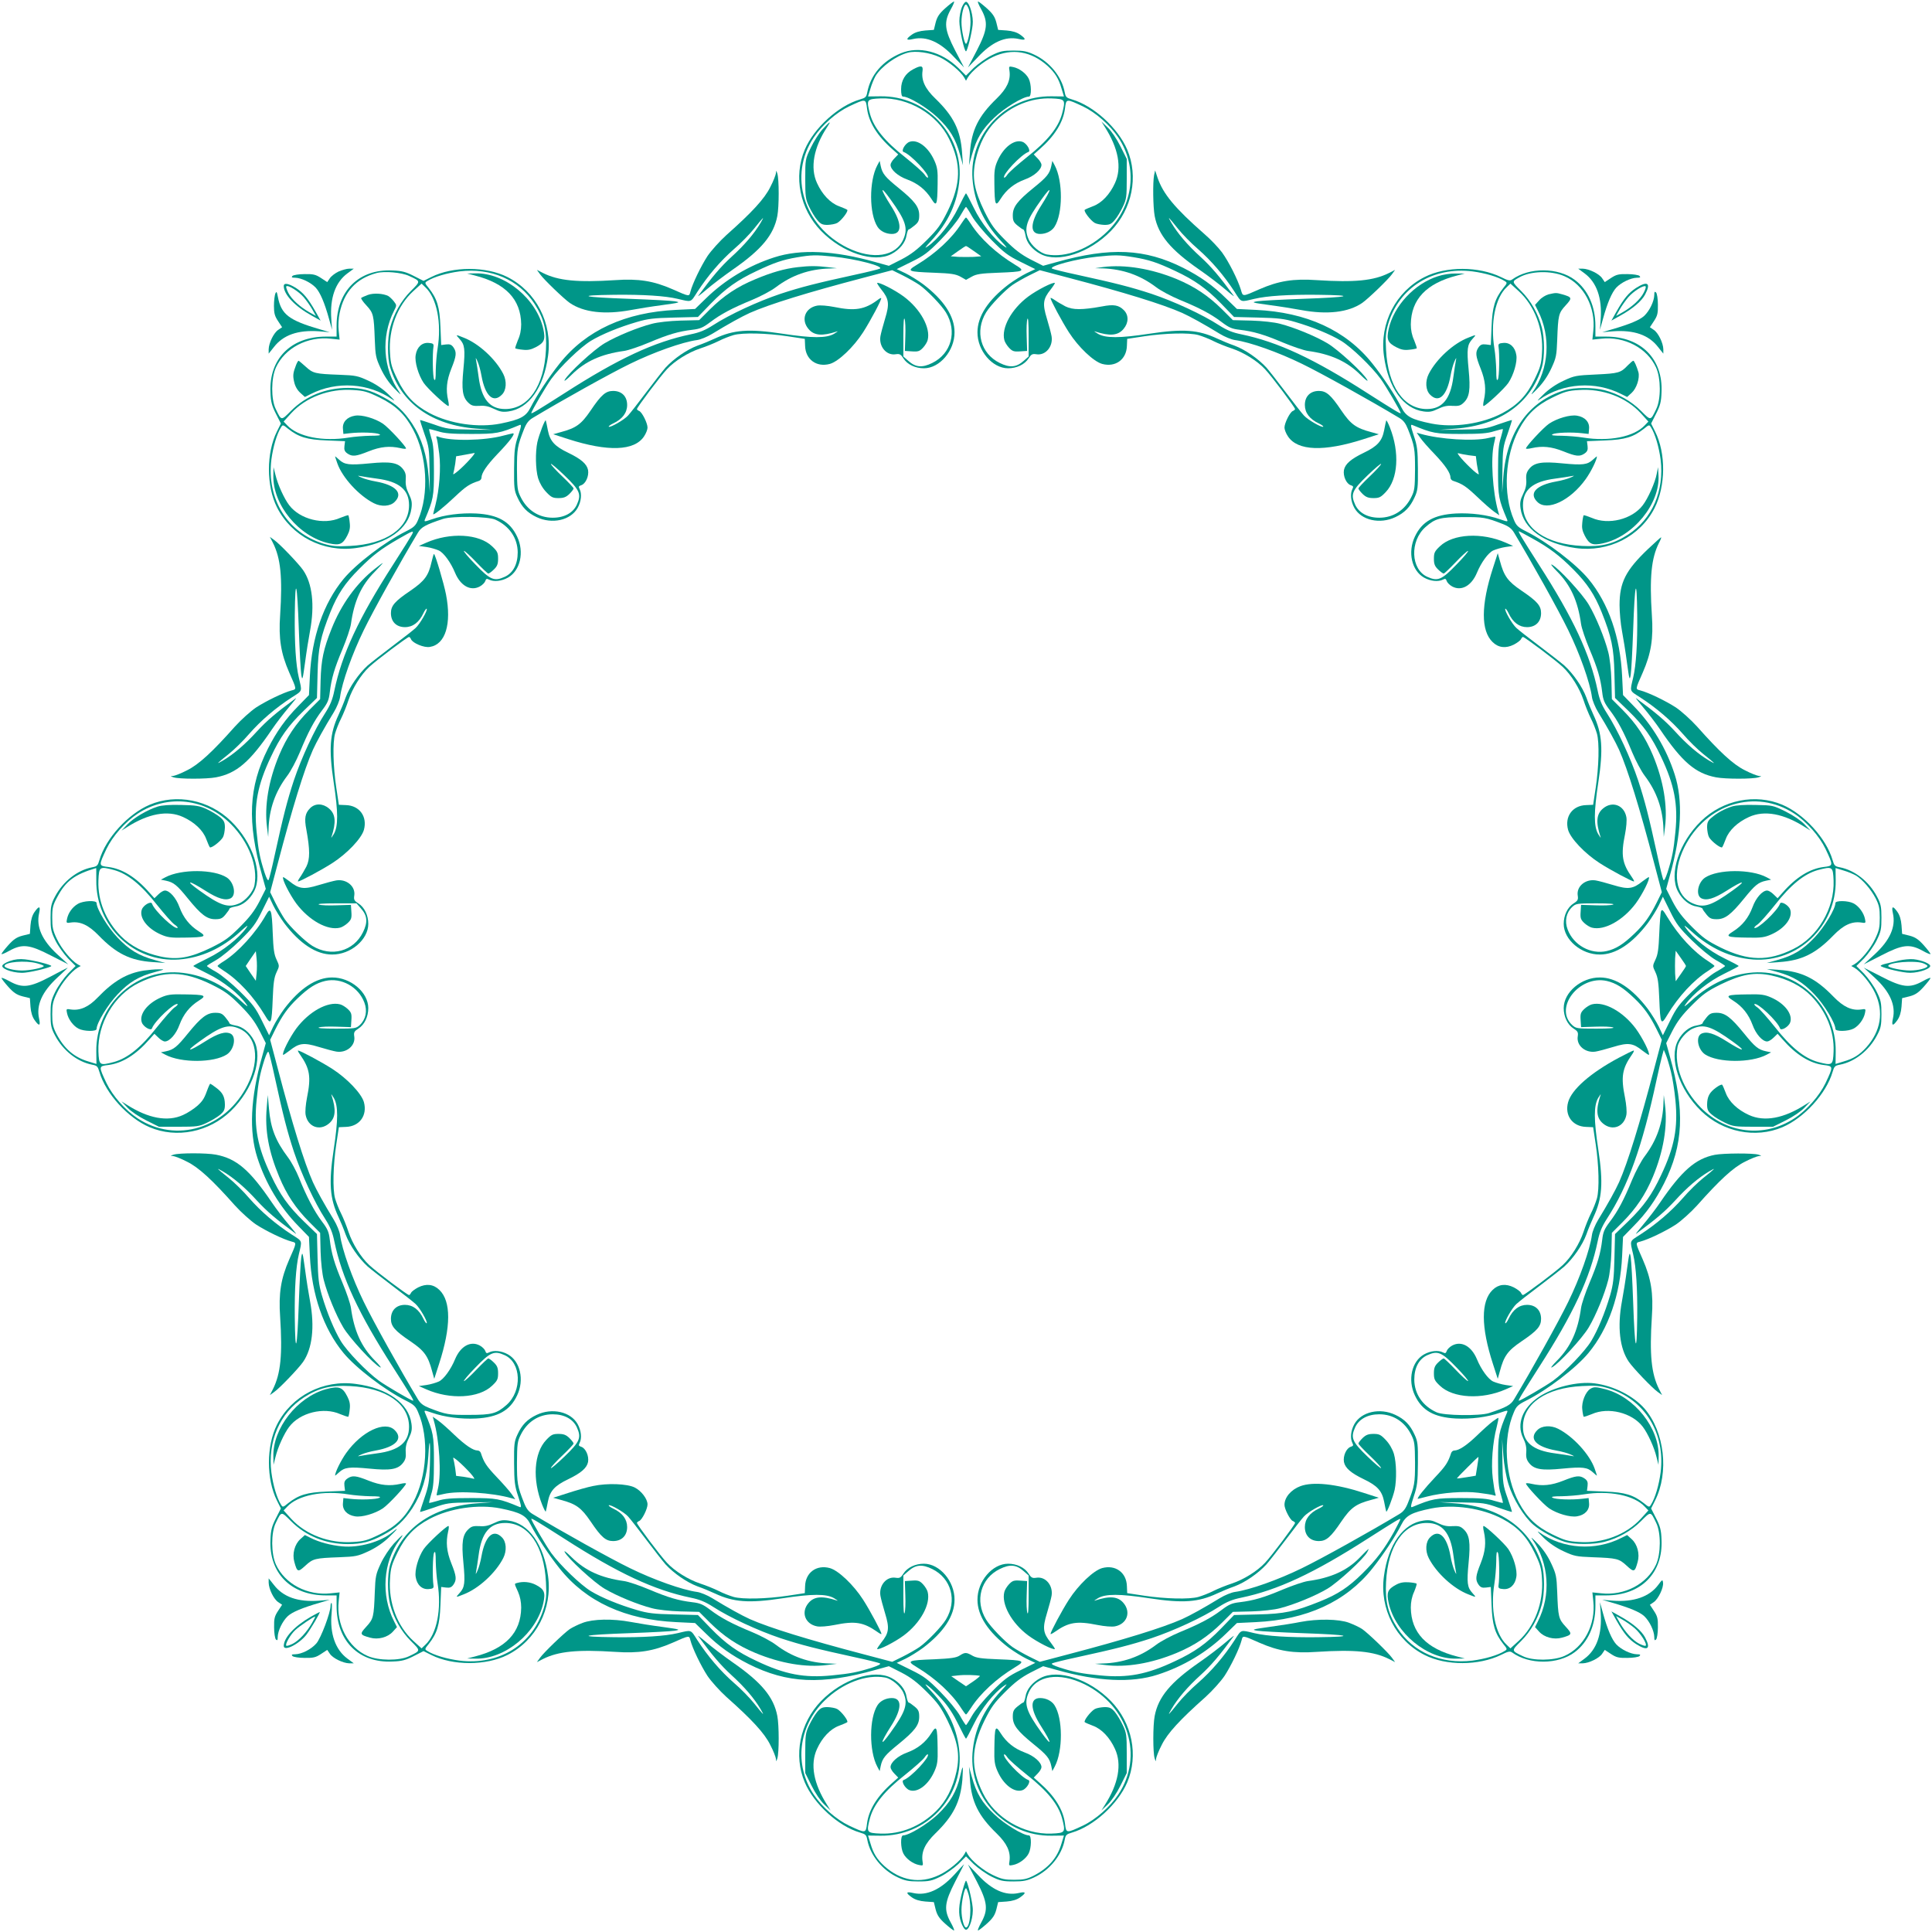 <?xml version="1.0" standalone="no"?>
<!DOCTYPE svg PUBLIC "-//W3C//DTD SVG 20010904//EN"
 "http://www.w3.org/TR/2001/REC-SVG-20010904/DTD/svg10.dtd">
<svg version="1.0" xmlns="http://www.w3.org/2000/svg"
 width="1280pt" height="1280pt" viewBox="0 0 1280 1280"
 preserveAspectRatio="xMidYMid meet">
<g transform="translate(0,1280) scale(0.1,-0.1)"
fill="#009688" stroke="none">
<path d="M6262 12745 c-39 -35 -53 -56 -63 -94 l-12 -49 -57 -4 c-37 -3 -67
-12 -88 -27 -44 -31 -40 -41 10 -29 87 19 176 -20 269 -120 l66 -69 -59 113
c-71 138 -76 186 -29 272 16 28 26 52 21 52 -4 0 -30 -20 -58 -45z"/>
<path d="M6373 12753 c-9 -21 -17 -63 -17 -93 0 -53 32 -200 44 -200 8 0 38
116 44 175 7 54 -19 145 -42 153 -7 2 -20 -13 -29 -35z m46 -14 c6 -18 11 -56
11 -85 0 -54 -19 -144 -30 -144 -11 0 -30 90 -30 144 0 55 16 116 30 116 4 0
13 -14 19 -31z"/>
<path d="M6501 12738 c47 -86 42 -134 -29 -272 l-59 -113 66 69 c93 100 182
139 269 120 50 -12 54 -2 10 29 -21 15 -51 24 -88 27 l-57 4 -12 49 c-10 38
-24 59 -63 94 -28 25 -54 45 -58 45 -5 0 5 -24 21 -52z"/>
<path d="M5968 12447 c-121 -51 -200 -143 -222 -258 -6 -32 -11 -37 -49 -48
-143 -42 -304 -189 -365 -332 -76 -179 -33 -394 108 -539 142 -146 350 -214
466 -153 55 29 93 76 100 124 4 21 10 39 15 39 4 0 21 12 38 26 26 21 31 33
31 68 0 55 -30 94 -137 181 -89 72 -107 94 -118 145 l-7 34 -16 -30 c-55 -104
-54 -321 2 -407 19 -29 56 -47 95 -47 69 0 67 73 -7 188 -72 113 -74 141 -3
42 101 -140 118 -191 87 -263 -49 -117 -203 -141 -372 -58 -290 144 -392 477
-223 730 55 83 150 166 234 206 111 52 111 52 119 -12 11 -92 68 -184 170
-273 l37 -33 -26 -27 c-14 -14 -25 -33 -25 -42 0 -32 49 -75 110 -97 70 -26
122 -67 161 -129 34 -54 39 -44 41 99 2 88 -2 111 -21 154 -40 91 -113 145
-166 125 -29 -11 -57 -61 -38 -67 47 -16 176 -153 160 -170 -3 -2 -13 7 -22
21 -10 15 -68 66 -129 115 -135 106 -207 195 -232 286 -25 96 -23 99 70 103
184 7 375 -105 454 -268 82 -166 79 -298 -10 -480 -45 -90 -64 -117 -137 -190
-65 -65 -106 -96 -169 -129 l-83 -42 -87 24 c-276 78 -499 88 -672 32 -171
-55 -327 -149 -453 -272 l-72 -70 -125 -6 c-337 -16 -597 -135 -772 -355 -72
-90 -154 -215 -192 -290 -31 -62 -67 -81 -198 -108 -149 -30 -338 -2 -472 69
-100 53 -161 117 -212 222 -39 80 -46 104 -50 176 -11 156 48 313 154 410 l55
50 24 -23 c77 -71 110 -238 82 -408 -6 -36 -11 -100 -12 -143 0 -59 -3 -74
-11 -60 -9 16 -12 166 -4 218 2 16 -3 21 -32 23 -44 4 -78 -28 -86 -80 -8 -45
18 -133 53 -185 26 -38 150 -153 164 -153 4 0 3 17 -2 38 -16 70 -10 131 21
209 34 85 37 109 14 142 -13 18 -24 22 -49 19 l-32 -4 -5 121 c-5 131 -22 186
-77 256 -28 34 -28 36 -10 47 44 28 130 53 214 64 207 25 393 -55 497 -216 62
-96 82 -177 75 -305 -12 -239 -117 -391 -270 -391 -102 0 -157 65 -176 213 -6
43 -13 91 -16 105 -5 26 -4 26 9 -3 8 -17 20 -60 26 -95 24 -133 78 -183 135
-125 30 29 34 89 9 138 -50 98 -163 202 -262 240 -55 22 -55 22 -27 -9 34 -37
38 -67 25 -202 -13 -134 -6 -184 34 -221 20 -19 33 -22 73 -20 35 3 61 -3 96
-20 39 -19 58 -22 95 -17 135 18 235 158 263 368 30 217 -79 427 -270 523
-141 71 -361 71 -503 0 l-52 -26 -65 33 c-53 27 -79 34 -141 36 -222 11 -370
-136 -370 -367 l0 -71 -71 0 c-231 0 -378 -148 -367 -370 2 -62 9 -88 36 -141
l33 -65 -26 -52 c-71 -142 -71 -362 0 -503 96 -191 306 -300 523 -270 210 28
350 128 368 263 5 37 2 56 -17 95 -17 34 -23 61 -21 93 3 34 -2 52 -18 72 -33
43 -84 52 -222 38 -135 -13 -165 -9 -202 25 -14 13 -26 23 -26 21 0 -2 7 -23
15 -46 33 -94 143 -214 242 -264 49 -25 109 -21 138 9 58 57 8 111 -125 135
-35 6 -78 18 -95 26 -29 13 -29 14 -3 9 14 -3 62 -10 105 -16 148 -19 213 -74
213 -176 0 -153 -152 -258 -391 -270 -90 -5 -117 -2 -176 15 -239 73 -377 296
-345 557 11 84 36 170 64 214 11 18 13 18 47 -10 70 -55 125 -72 256 -77 l121
-5 -4 -32 c-3 -25 1 -36 19 -49 33 -23 57 -20 142 14 78 31 139 37 210 21 20
-5 37 -6 37 -2 0 14 -115 138 -153 164 -52 35 -140 61 -185 53 -52 -8 -84 -42
-80 -86 l3 -35 45 5 c70 8 174 4 194 -7 12 -7 -4 -10 -61 -10 -43 -1 -107 -6
-143 -12 -170 -28 -337 5 -408 82 l-23 24 50 55 c97 106 254 165 410 154 72
-4 96 -11 176 -50 105 -51 169 -112 222 -212 93 -174 107 -427 33 -598 -16
-39 -28 -50 -82 -77 -141 -71 -330 -216 -412 -315 -133 -161 -211 -386 -223
-644 l-6 -125 -70 -72 c-86 -87 -145 -171 -202 -283 -128 -255 -139 -483 -38
-842 l24 -87 -42 -83 c-33 -63 -64 -104 -129 -169 -73 -73 -100 -92 -190 -137
-140 -68 -225 -83 -337 -59 -109 24 -197 69 -263 136 -100 103 -153 233 -148
367 4 93 7 95 103 70 91 -25 180 -97 286 -232 49 -61 100 -119 115 -129 14 -9
23 -19 21 -22 -17 -16 -154 113 -170 160 -6 19 -56 -9 -67 -38 -20 -53 34
-126 125 -166 43 -19 66 -23 154 -21 143 2 153 7 99 41 -62 39 -103 91 -129
161 -22 61 -65 110 -97 110 -9 0 -28 -11 -42 -25 l-27 -26 -33 37 c-89 102
-181 159 -273 170 -64 8 -64 8 -12 119 41 85 124 180 208 235 199 130 448 101
619 -72 117 -119 177 -277 154 -402 -8 -44 -59 -104 -103 -122 -72 -31 -123
-14 -263 87 -99 71 -71 69 42 -3 82 -52 132 -67 167 -49 38 21 22 105 -26 137
-86 56 -303 57 -407 2 l-30 -16 34 -7 c51 -11 73 -29 145 -118 87 -107 126
-137 181 -137 35 0 47 5 68 31 14 17 26 34 26 38 0 5 18 11 39 15 48 7 95 45
124 100 61 116 -7 324 -153 466 -145 141 -360 184 -539 108 -143 -61 -290
-222 -332 -365 -11 -38 -16 -43 -48 -49 -99 -19 -194 -94 -247 -195 -25 -47
-29 -66 -29 -139 0 -76 3 -92 32 -151 18 -36 56 -89 83 -118 l51 -51 -51 -51
c-27 -29 -65 -82 -83 -118 -29 -59 -32 -75 -32 -151 0 -73 4 -92 29 -139 53
-101 148 -176 247 -195 32 -6 37 -11 48 -49 42 -143 189 -304 332 -365 179
-76 394 -33 539 108 146 142 214 350 153 466 -29 55 -76 93 -124 100 -21 4
-39 10 -39 15 0 4 -12 21 -26 38 -21 26 -33 31 -68 31 -55 0 -94 -30 -181
-137 -72 -89 -94 -107 -145 -118 l-34 -7 30 -16 c104 -55 321 -54 407 2 48 32
64 116 26 137 -35 18 -85 3 -167 -49 -113 -72 -141 -74 -42 -3 140 101 191
118 263 87 117 -49 141 -203 58 -372 -144 -290 -473 -391 -728 -224 -84 55
-167 150 -208 235 -52 111 -52 111 12 119 92 11 184 68 273 170 l33 37 27 -26
c14 -14 33 -25 42 -25 32 0 75 49 97 110 26 70 67 122 129 161 54 34 44 39
-99 41 -88 2 -111 -2 -154 -21 -91 -40 -145 -113 -125 -166 11 -29 61 -57 67
-38 16 47 153 176 170 160 2 -3 -7 -13 -21 -22 -15 -10 -66 -68 -115 -129
-106 -135 -195 -207 -286 -232 -96 -25 -99 -23 -103 70 -7 184 105 375 268
454 166 82 298 79 480 -10 90 -45 117 -64 190 -137 65 -65 96 -106 129 -169
l42 -83 -24 -87 c-78 -276 -88 -499 -32 -672 55 -171 149 -327 272 -453 l70
-72 6 -125 c12 -258 90 -483 223 -644 82 -99 271 -244 412 -315 54 -27 66 -38
82 -77 74 -171 60 -424 -33 -598 -53 -100 -117 -161 -222 -212 -80 -39 -104
-46 -176 -50 -156 -11 -313 48 -410 154 l-50 55 23 24 c71 77 238 110 408 82
36 -6 100 -11 143 -12 57 0 73 -3 61 -10 -20 -11 -124 -15 -194 -7 l-45 5 -3
-35 c-4 -44 28 -78 80 -86 45 -8 133 18 185 53 38 26 153 150 153 164 0 4 -17
3 -37 -2 -71 -16 -132 -10 -210 21 -85 34 -109 37 -142 14 -18 -13 -22 -24
-19 -49 l4 -32 -121 -5 c-131 -5 -186 -22 -256 -77 -34 -28 -36 -28 -47 -10
-28 44 -53 130 -64 214 -25 207 55 393 216 497 96 62 177 82 305 75 239 -12
391 -117 391 -270 0 -102 -65 -157 -213 -176 -43 -6 -91 -13 -105 -16 -26 -5
-26 -4 3 9 17 8 60 20 95 26 133 24 183 78 125 135 -64 65 -219 -8 -321 -151
-35 -49 -74 -128 -74 -150 0 -2 12 8 26 21 37 34 67 38 202 25 138 -14 189 -5
222 38 16 20 21 38 18 72 -2 32 4 59 21 93 19 39 22 58 17 95 -18 135 -158
235 -368 263 -217 30 -427 -79 -523 -270 -71 -141 -71 -361 0 -503 l26 -52
-33 -65 c-27 -53 -34 -79 -36 -141 -11 -222 136 -370 367 -370 l71 0 0 -71 c0
-231 148 -378 370 -367 62 2 88 9 141 36 l65 33 52 -26 c142 -71 362 -71 503
0 191 96 300 306 270 523 -28 210 -128 350 -263 368 -37 5 -56 2 -95 -17 -35
-17 -61 -23 -96 -20 -40 2 -53 -1 -73 -20 -40 -37 -47 -87 -34 -221 13 -135 9
-165 -25 -202 -28 -31 -28 -31 27 -9 99 38 212 142 262 240 25 49 21 109 -9
138 -57 58 -111 8 -135 -125 -6 -35 -18 -78 -26 -95 -13 -29 -14 -29 -9 -3 3
14 10 62 16 105 19 148 74 213 176 213 153 0 258 -152 270 -391 5 -90 2 -117
-15 -176 -73 -239 -296 -377 -557 -345 -84 11 -170 36 -214 64 -18 11 -18 13
10 47 55 70 72 125 77 256 l5 121 32 -4 c25 -3 36 1 49 19 23 33 20 57 -14
142 -31 78 -37 139 -21 210 5 20 6 37 2 37 -14 0 -138 -115 -164 -153 -35 -52
-61 -140 -53 -185 8 -52 42 -84 86 -80 29 2 34 7 32 23 -8 52 -5 202 4 218 8
14 11 -1 11 -60 1 -43 6 -107 12 -143 28 -170 -5 -337 -82 -408 l-24 -23 -55
50 c-106 97 -165 254 -154 410 4 72 11 96 50 176 51 105 112 169 212 222 134
71 323 99 472 69 131 -27 167 -46 198 -108 38 -75 120 -200 192 -290 175 -220
435 -339 772 -355 l125 -6 72 -70 c87 -86 171 -145 283 -202 255 -128 483
-139 842 -38 l87 24 83 -42 c63 -33 104 -64 169 -129 73 -73 92 -100 137 -190
68 -140 83 -225 59 -337 -24 -109 -69 -197 -136 -263 -103 -100 -233 -153
-367 -148 -93 4 -95 7 -70 103 25 91 97 180 232 286 61 49 119 100 129 115 9
14 19 23 22 21 16 -17 -113 -154 -160 -170 -19 -6 9 -56 38 -67 53 -20 126 34
166 125 19 43 23 66 21 154 -2 143 -7 153 -41 99 -39 -62 -91 -103 -161 -129
-61 -22 -110 -65 -110 -97 0 -9 11 -28 25 -42 l26 -27 -37 -33 c-102 -89 -159
-181 -170 -273 -8 -64 -8 -64 -119 -12 -84 40 -179 123 -234 206 -131 197
-102 450 71 621 119 117 277 177 402 154 44 -8 104 -59 122 -103 31 -72 14
-123 -87 -263 -71 -99 -69 -71 3 42 74 115 76 188 7 188 -39 0 -76 -18 -95
-47 -56 -86 -57 -303 -2 -407 l16 -30 7 34 c11 51 29 73 118 145 107 87 137
126 137 181 0 35 -5 47 -31 68 -17 14 -34 26 -38 26 -5 0 -11 18 -15 39 -7 48
-45 95 -100 124 -116 61 -324 -7 -466 -153 -141 -145 -184 -360 -108 -539 61
-143 222 -290 365 -332 38 -11 43 -16 49 -48 19 -102 99 -201 202 -249 47 -22
71 -27 137 -27 70 0 89 4 146 32 36 18 89 56 118 83 l51 51 51 -51 c29 -27 82
-65 118 -83 57 -28 76 -32 146 -32 66 0 90 5 137 27 103 48 183 147 202 249 6
32 11 37 49 48 143 42 304 189 365 332 76 179 33 394 -108 539 -142 146 -350
214 -466 153 -55 -29 -93 -76 -100 -124 -4 -21 -10 -39 -15 -39 -4 0 -21 -12
-38 -26 -26 -21 -31 -33 -31 -68 0 -55 30 -94 137 -181 89 -72 107 -94 118
-145 l7 -34 16 30 c55 104 54 321 -2 407 -19 29 -56 47 -95 47 -69 0 -67 -73
7 -188 72 -113 74 -141 3 -42 -101 140 -118 191 -87 263 49 117 203 141 372
58 290 -144 392 -477 223 -730 -55 -83 -150 -166 -234 -206 -111 -52 -111 -52
-119 12 -11 92 -68 184 -170 273 l-37 33 26 27 c14 14 25 33 25 42 0 32 -49
75 -110 97 -70 26 -122 67 -161 129 -34 54 -39 44 -41 -99 -2 -88 2 -111 21
-154 40 -91 113 -145 166 -125 29 11 57 61 38 67 -47 16 -176 153 -160 170 3
2 13 -7 22 -21 10 -15 68 -66 129 -115 135 -106 207 -195 232 -286 25 -96 23
-99 -70 -103 -184 -7 -375 105 -454 268 -82 166 -79 298 10 480 45 90 64 117
137 190 65 65 106 96 169 129 l83 42 87 -24 c276 -78 499 -88 672 -32 171 55
327 149 453 272 l72 70 125 6 c337 16 597 135 772 355 72 90 154 215 192 290
31 62 67 81 198 108 149 30 338 2 472 -69 100 -53 161 -117 212 -222 39 -80
46 -104 50 -176 11 -156 -48 -313 -154 -410 l-55 -50 -24 23 c-77 71 -110 238
-82 408 6 36 11 100 12 143 0 59 3 74 11 60 9 -16 12 -166 4 -218 -2 -16 3
-21 32 -23 44 -4 78 28 86 80 8 45 -18 133 -53 185 -26 38 -150 153 -164 153
-4 0 -3 -17 2 -37 16 -71 10 -132 -21 -210 -34 -85 -37 -109 -14 -142 13 -18
24 -22 49 -19 l32 4 5 -121 c5 -131 22 -186 77 -256 28 -34 28 -36 10 -47 -44
-28 -130 -53 -214 -64 -207 -25 -393 55 -497 216 -62 96 -82 177 -75 305 12
239 117 391 270 391 102 0 157 -65 176 -213 6 -43 13 -91 16 -105 5 -26 4 -26
-9 3 -8 17 -20 60 -26 95 -24 133 -78 183 -135 125 -30 -29 -34 -89 -9 -138
50 -98 163 -202 262 -240 55 -22 55 -22 27 9 -34 37 -38 67 -25 202 13 134 6
184 -34 221 -20 19 -33 22 -73 20 -35 -3 -61 3 -96 20 -39 19 -58 22 -95 17
-135 -18 -235 -158 -263 -368 -30 -217 79 -427 270 -523 142 -72 358 -71 506
1 46 23 59 26 73 16 113 -82 305 -81 415 2 88 66 137 176 137 305 l0 71 71 0
c231 0 378 148 367 370 -2 62 -9 88 -36 141 l-33 65 26 52 c94 187 63 455 -69
609 -74 85 -206 152 -332 168 -112 14 -272 -25 -369 -90 -108 -73 -149 -179
-104 -272 17 -34 23 -61 21 -93 -3 -34 2 -52 18 -72 33 -43 84 -52 222 -38
135 13 165 9 202 -25 14 -13 26 -23 26 -21 0 2 -7 23 -15 46 -33 94 -143 214
-242 264 -49 25 -109 21 -138 -9 -58 -57 -8 -111 125 -135 35 -6 78 -18 95
-26 29 -13 29 -14 3 -9 -14 3 -62 10 -105 16 -148 19 -213 74 -213 176 0 153
152 258 391 270 90 5 117 2 176 -15 239 -73 377 -296 345 -557 -11 -84 -36
-170 -64 -214 -11 -18 -13 -18 -47 10 -70 55 -125 72 -256 77 l-121 5 4 32 c3
25 -1 36 -19 49 -33 23 -57 20 -142 -14 -78 -31 -139 -37 -209 -21 -21 5 -38
6 -38 2 0 -14 115 -138 153 -164 52 -35 140 -61 185 -53 52 8 84 42 80 86 l-3
35 -45 -5 c-70 -8 -174 -4 -194 7 -12 7 4 10 61 10 43 1 107 6 143 12 170 28
337 -5 408 -82 l23 -24 -50 -55 c-97 -106 -254 -165 -410 -154 -72 4 -96 11
-176 50 -105 51 -169 112 -222 212 -93 174 -107 427 -33 598 16 39 28 50 82
77 141 71 330 216 412 315 133 161 211 386 223 644 l6 125 70 72 c86 87 145
171 202 283 128 255 139 483 38 842 l-24 87 42 83 c33 63 64 104 129 169 73
73 100 92 190 137 140 68 225 83 337 59 109 -24 197 -69 263 -136 100 -103
153 -233 148 -367 -4 -93 -7 -95 -103 -70 -91 25 -180 97 -286 232 -49 61
-100 119 -115 129 -14 9 -23 19 -21 22 17 16 154 -113 170 -160 6 -19 56 9 67
38 20 53 -34 126 -125 166 -43 19 -66 23 -154 21 -143 -2 -153 -7 -99 -41 62
-39 103 -91 129 -161 22 -61 65 -110 97 -110 9 0 28 11 42 25 l27 26 33 -37
c89 -102 181 -159 273 -170 64 -8 64 -8 12 -119 -41 -85 -124 -180 -208 -235
-199 -130 -448 -101 -619 72 -117 119 -177 277 -154 402 8 44 59 104 103 122
72 31 123 14 263 -87 99 -71 71 -69 -42 3 -82 52 -132 67 -167 49 -38 -21 -22
-105 26 -137 86 -56 303 -57 407 -2 l30 16 -34 7 c-51 11 -73 29 -145 118 -87
107 -126 137 -181 137 -35 0 -47 -5 -68 -31 -14 -17 -26 -34 -26 -38 0 -5 -18
-11 -39 -15 -48 -7 -95 -45 -124 -100 -61 -116 7 -324 153 -466 145 -141 360
-184 539 -108 143 61 290 222 332 365 11 38 16 43 48 49 99 19 194 94 247 195
25 47 29 66 29 139 0 76 -3 92 -32 151 -18 36 -56 89 -83 118 l-51 51 51 51
c27 29 65 82 83 118 29 59 32 75 32 151 0 73 -4 92 -29 139 -53 101 -148 176
-247 195 -32 6 -37 11 -48 49 -42 143 -189 304 -332 365 -179 76 -394 33 -539
-108 -146 -142 -214 -350 -153 -466 29 -55 76 -93 124 -100 21 -4 39 -10 39
-15 0 -4 12 -21 26 -38 21 -26 33 -31 68 -31 55 0 94 30 181 137 72 89 94 107
145 118 l34 7 -30 16 c-104 55 -321 54 -407 -2 -48 -32 -64 -116 -26 -137 35
-18 85 -3 167 49 113 72 141 74 42 3 -140 -101 -191 -118 -263 -87 -117 49
-141 203 -58 372 144 290 473 391 728 224 84 -55 167 -150 208 -235 52 -111
52 -111 -12 -119 -92 -11 -184 -68 -273 -170 l-33 -37 -27 26 c-14 14 -33 25
-42 25 -32 0 -75 -49 -97 -110 -26 -70 -67 -122 -129 -161 -54 -34 -44 -39 99
-41 88 -2 111 2 154 21 91 40 145 113 125 166 -11 29 -61 57 -67 38 -16 -47
-153 -176 -170 -160 -2 3 7 13 21 22 15 10 66 68 115 129 106 135 195 207 286
232 96 25 99 23 103 -70 7 -184 -105 -375 -268 -454 -166 -82 -298 -79 -480
10 -90 45 -117 64 -190 137 -65 65 -96 106 -129 169 l-42 83 24 87 c78 276 88
499 32 672 -55 171 -149 327 -272 453 l-70 72 -6 125 c-12 258 -90 483 -223
644 -82 99 -271 244 -412 315 -54 27 -66 38 -82 77 -74 171 -60 424 33 598 53
100 117 161 222 212 80 39 104 46 176 50 156 11 313 -48 410 -154 l50 -55 -23
-24 c-71 -77 -238 -110 -408 -82 -36 6 -100 11 -143 12 -57 0 -73 3 -61 10 20
11 124 15 194 7 l45 -5 3 35 c4 44 -28 78 -80 86 -45 8 -133 -18 -185 -53 -38
-26 -153 -150 -153 -164 0 -4 17 -3 38 2 70 16 131 10 209 -21 85 -34 109 -37
142 -14 18 13 22 24 19 49 l-4 32 121 5 c131 5 186 22 256 77 34 28 36 28 47
10 28 -44 53 -130 64 -214 25 -207 -55 -393 -216 -497 -96 -62 -177 -82 -305
-75 -239 12 -391 117 -391 270 0 102 65 157 213 176 43 6 91 13 105 16 26 5
26 4 -3 -9 -17 -8 -60 -20 -95 -26 -133 -24 -183 -78 -125 -135 64 -65 219 8
321 151 35 49 74 128 74 150 0 2 -12 -8 -26 -21 -37 -34 -67 -38 -202 -25
-138 14 -189 5 -222 -38 -16 -20 -21 -38 -18 -72 2 -32 -4 -59 -21 -93 -19
-39 -22 -58 -17 -95 18 -134 157 -234 365 -263 217 -30 427 76 523 265 74 147
76 363 3 508 l-26 52 33 65 c27 53 34 79 36 141 11 222 -136 370 -367 370
l-71 0 0 71 c0 129 -49 239 -137 305 -110 83 -302 84 -415 2 -14 -10 -27 -7
-73 16 -148 72 -364 73 -506 1 -191 -96 -300 -306 -270 -523 28 -210 128 -350
263 -368 37 -5 56 -2 95 17 35 17 61 23 96 20 40 -2 53 1 73 20 40 37 47 87
34 221 -13 135 -9 165 25 202 28 31 28 31 -27 9 -99 -38 -212 -142 -262 -240
-25 -49 -21 -109 9 -138 57 -58 111 -8 135 125 6 35 18 78 26 95 13 29 14 29
9 3 -3 -14 -10 -62 -16 -105 -19 -148 -74 -213 -176 -213 -153 0 -258 152
-270 391 -5 90 -2 117 15 176 73 239 296 377 557 345 84 -11 170 -36 214 -64
18 -11 18 -13 -10 -47 -55 -70 -72 -125 -77 -256 l-5 -121 -32 4 c-25 3 -36
-1 -49 -19 -23 -33 -20 -57 14 -142 31 -78 37 -139 21 -209 -5 -21 -6 -38 -2
-38 14 0 138 115 164 153 35 52 61 140 53 185 -8 52 -42 84 -86 80 -29 -2 -34
-7 -32 -23 8 -52 5 -202 -4 -218 -8 -14 -11 1 -11 60 -1 43 -6 107 -12 143
-28 170 5 337 82 408 l24 23 55 -50 c106 -97 165 -254 154 -410 -4 -72 -11
-96 -50 -176 -51 -105 -112 -169 -212 -222 -134 -71 -323 -99 -472 -69 -131
27 -167 46 -198 108 -38 75 -120 200 -192 290 -175 220 -435 339 -772 355
l-125 6 -72 70 c-87 86 -171 145 -283 202 -255 128 -483 139 -842 38 l-87 -24
-83 42 c-63 33 -104 64 -169 129 -73 73 -92 100 -137 190 -68 140 -83 225 -59
337 24 109 69 197 136 263 103 100 233 153 367 148 93 -4 95 -7 70 -103 -25
-91 -97 -180 -232 -286 -61 -49 -119 -100 -129 -115 -9 -14 -19 -23 -22 -21
-16 17 113 154 160 170 19 6 -9 56 -38 67 -53 20 -126 -34 -166 -125 -19 -43
-23 -66 -21 -154 2 -143 7 -153 41 -99 39 62 91 103 161 129 61 22 110 65 110
97 0 9 -11 28 -25 42 l-26 27 37 33 c102 89 159 181 170 273 8 64 8 64 119 12
84 -40 179 -123 234 -206 131 -197 102 -450 -71 -621 -119 -117 -277 -177
-402 -154 -44 8 -104 59 -122 103 -31 72 -14 123 87 263 71 99 69 71 -3 -42
-74 -115 -76 -188 -7 -188 39 0 76 18 95 47 56 86 57 303 2 407 l-16 30 -7
-34 c-11 -51 -29 -73 -118 -145 -107 -87 -137 -126 -137 -181 0 -35 5 -47 31
-68 17 -14 34 -26 38 -26 5 0 11 -18 15 -39 7 -48 45 -95 100 -124 116 -61
324 7 466 153 141 145 184 360 108 539 -61 143 -222 290 -365 332 -38 11 -43
16 -49 48 -19 102 -99 201 -202 249 -47 22 -71 27 -137 27 -70 0 -89 -4 -146
-32 -36 -18 -89 -56 -118 -83 l-51 -51 -51 51 c-112 109 -261 147 -381 97z
m258 -26 c59 -28 139 -94 163 -136 l11 -20 11 20 c25 43 105 109 168 138 125
59 253 38 361 -59 49 -45 74 -84 93 -151 l16 -52 -82 1 c-303 4 -546 -250
-524 -547 12 -155 73 -288 190 -413 40 -43 45 -51 20 -34 -68 47 -153 155
-201 254 -26 53 -49 97 -52 97 -3 0 -26 -44 -52 -97 -48 -99 -133 -207 -201
-254 -25 -17 -20 -9 20 34 117 125 178 258 190 413 22 297 -221 551 -524 547
l-82 -1 16 52 c8 29 24 66 34 84 39 63 137 134 214 154 52 14 145 1 211 -30z
m214 -1054 c20 -35 76 -103 130 -158 82 -83 108 -103 192 -144 l97 -48 -57
-27 c-31 -15 -84 -48 -118 -73 -137 -104 -208 -212 -208 -318 -1 -122 98 -239
203 -239 57 0 110 25 136 66 17 27 25 31 51 27 61 -10 112 51 101 119 -3 18
-17 71 -31 117 -30 98 -26 130 25 193 17 22 29 41 28 43 -10 9 -118 -46 -177
-90 -110 -82 -179 -207 -158 -288 3 -13 17 -36 31 -51 22 -23 32 -27 73 -24
l47 3 -3 95 c-2 52 0 105 5 117 5 14 8 -28 8 -113 l0 -136 -32 -28 c-49 -44
-92 -48 -159 -15 -127 62 -167 210 -91 335 30 49 124 146 175 182 23 16 74 45
112 64 l69 34 193 -51 c362 -95 619 -174 750 -232 53 -24 144 -74 250 -139 31
-19 77 -38 100 -41 97 -13 288 -81 443 -157 130 -63 453 -243 646 -359 27 -16
42 -36 57 -74 44 -111 47 -131 47 -267 -1 -121 -3 -140 -24 -182 -43 -88 -120
-138 -213 -138 -77 0 -135 32 -160 87 -31 69 -20 95 83 194 49 47 89 81 89 75
0 -6 -34 -43 -75 -82 -41 -39 -75 -75 -75 -80 0 -6 13 -22 28 -37 22 -21 38
-27 72 -27 37 0 48 5 81 40 82 86 93 263 27 429 -12 30 -23 50 -24 45 -2 -5
-8 -35 -14 -66 -14 -71 -45 -105 -135 -148 -85 -41 -123 -74 -131 -114 -7 -40
16 -92 46 -101 16 -5 18 -10 10 -25 -16 -31 -11 -82 13 -125 46 -82 169 -110
272 -61 61 29 97 65 127 131 21 45 23 64 22 190 -1 122 -4 150 -27 218 -22 67
-23 77 -9 71 132 -55 152 -59 322 -59 129 0 177 4 219 18 30 9 56 15 58 14 1
-2 -5 -28 -14 -58 -14 -42 -18 -90 -18 -219 0 -170 4 -189 60 -322 6 -16 2
-15 -48 2 -82 29 -191 43 -292 38 -144 -8 -224 -53 -271 -153 -49 -103 -21
-226 61 -272 43 -24 94 -29 125 -13 15 8 20 6 25 -10 4 -11 20 -27 37 -36 61
-32 127 5 163 91 28 68 75 133 108 148 18 8 55 19 82 23 l50 7 -50 22 c-157
69 -348 59 -435 -24 -35 -33 -40 -43 -40 -83 0 -35 6 -50 28 -71 15 -15 32
-27 37 -27 4 0 40 34 79 75 39 41 76 75 82 75 6 0 -27 -40 -75 -89 -99 -103
-125 -114 -194 -83 -111 49 -118 237 -13 330 65 57 96 66 246 66 136 1 155 -2
267 -46 38 -15 58 -30 74 -57 116 -193 296 -516 359 -646 76 -155 144 -346
157 -443 3 -23 22 -69 41 -100 65 -106 115 -197 139 -250 58 -131 137 -388
232 -750 l51 -193 -34 -69 c-46 -92 -83 -144 -148 -206 -73 -70 -122 -101
-183 -115 -106 -24 -220 39 -259 143 -21 55 -10 111 30 149 25 23 32 24 160
24 84 0 125 -3 111 -8 -12 -5 -65 -7 -117 -5 l-95 3 -3 -47 c-3 -41 1 -51 24
-73 15 -14 38 -28 51 -31 82 -21 206 48 290 160 44 60 97 164 87 175 -1 1 -20
-11 -42 -28 -63 -51 -95 -55 -193 -25 -46 14 -99 28 -117 31 -68 11 -129 -40
-119 -101 4 -26 0 -34 -27 -51 -41 -26 -66 -79 -66 -136 0 -105 117 -204 240
-203 105 0 214 72 317 208 25 34 58 87 73 118 l27 57 48 -97 c41 -84 61 -110
144 -192 55 -54 123 -110 158 -130 34 -19 62 -37 62 -40 0 -3 -28 -21 -62 -40
-35 -20 -103 -76 -158 -130 -83 -82 -103 -108 -144 -192 l-48 -97 -27 57 c-15
31 -48 84 -73 118 -103 136 -212 208 -317 208 -123 1 -240 -98 -240 -203 0
-57 25 -110 66 -136 27 -17 31 -25 27 -51 -10 -61 51 -112 119 -101 18 3 71
17 117 31 98 30 130 26 193 -25 22 -17 41 -29 42 -28 10 11 -43 115 -87 175
-84 112 -208 181 -290 160 -13 -3 -36 -17 -51 -31 -23 -22 -27 -32 -24 -73 l3
-47 95 3 c52 2 105 0 117 -5 14 -5 -27 -8 -111 -8 -128 0 -135 1 -160 24 -123
115 48 332 229 292 61 -14 110 -45 183 -115 65 -62 102 -114 148 -206 l34 -69
-51 -193 c-95 -362 -174 -619 -232 -750 -24 -53 -74 -144 -139 -250 -19 -31
-38 -77 -41 -100 -13 -97 -81 -288 -157 -443 -63 -130 -243 -453 -359 -646
-22 -37 -51 -53 -166 -91 -61 -20 -299 -17 -347 5 -93 42 -147 122 -148 216 0
80 31 138 87 163 69 31 95 20 194 -83 48 -49 81 -89 75 -89 -6 0 -43 34 -82
75 -39 41 -75 75 -79 75 -5 0 -22 -12 -37 -27 -22 -21 -28 -36 -28 -71 0 -40
5 -50 40 -83 87 -83 278 -93 435 -24 l50 22 -50 7 c-27 4 -64 15 -82 23 -33
15 -80 80 -108 148 -36 86 -102 123 -163 91 -17 -9 -33 -25 -37 -36 -5 -16
-10 -18 -25 -10 -31 16 -82 11 -125 -13 -82 -46 -110 -169 -61 -272 47 -100
127 -145 271 -153 101 -5 210 9 292 38 50 17 54 18 48 2 -56 -133 -60 -152
-60 -322 0 -129 4 -177 18 -219 9 -30 15 -56 14 -58 -2 -1 -28 5 -58 14 -42
14 -90 18 -219 18 -170 0 -190 -4 -322 -59 -14 -6 -13 4 9 71 23 68 26 96 27
218 1 126 -1 145 -22 190 -30 66 -66 102 -127 131 -103 49 -226 21 -272 -61
-24 -43 -29 -94 -13 -125 8 -15 6 -20 -10 -25 -30 -9 -53 -61 -46 -101 8 -40
46 -73 131 -114 90 -43 121 -77 135 -148 6 -31 12 -61 14 -66 3 -14 44 91 56
144 14 67 12 179 -5 238 -10 32 -30 67 -54 92 -33 35 -44 40 -81 40 -34 0 -50
-6 -72 -27 -15 -15 -28 -31 -28 -37 0 -5 34 -41 75 -80 41 -39 75 -76 75 -82
0 -6 -40 28 -89 75 -103 99 -114 125 -83 194 25 55 83 87 160 87 93 0 170 -50
213 -138 21 -42 23 -61 24 -182 0 -136 -3 -156 -47 -267 -15 -38 -30 -58 -57
-74 -193 -116 -516 -296 -646 -359 -155 -76 -346 -144 -443 -157 -23 -3 -69
-22 -100 -41 -106 -65 -197 -115 -250 -139 -131 -58 -388 -137 -750 -232
l-193 -51 -69 34 c-38 19 -89 48 -112 64 -51 36 -145 133 -175 182 -76 125
-36 273 91 335 67 33 110 29 159 -15 l32 -28 0 -136 c0 -85 -3 -127 -8 -113
-5 12 -7 65 -5 117 l3 95 -47 3 c-41 3 -51 -1 -73 -24 -14 -15 -28 -38 -31
-51 -21 -81 48 -206 158 -288 59 -44 167 -99 177 -90 1 2 -11 21 -28 43 -51
63 -55 95 -25 193 14 46 28 99 31 117 11 68 -40 129 -101 119 -26 -4 -34 0
-51 27 -26 41 -79 66 -136 66 -105 0 -204 -117 -203 -239 0 -106 71 -214 208
-318 34 -25 87 -58 118 -73 l57 -27 -97 -48 c-84 -41 -110 -61 -192 -144 -54
-55 -110 -123 -130 -158 -19 -34 -37 -62 -40 -62 -3 0 -21 28 -40 62 -20 35
-76 103 -130 158 -82 83 -108 103 -192 144 l-97 48 57 27 c31 15 84 48 118 73
137 104 208 212 208 318 1 122 -98 239 -203 239 -57 0 -110 -25 -136 -66 -17
-27 -25 -31 -51 -27 -61 10 -112 -51 -101 -119 3 -18 17 -71 31 -117 30 -98
26 -130 -25 -193 -17 -22 -29 -41 -28 -43 10 -9 118 46 177 90 110 82 179 207
158 288 -3 13 -17 36 -31 51 -22 23 -32 27 -73 24 l-47 -3 3 -95 c2 -52 0
-105 -5 -117 -5 -14 -8 28 -8 113 l0 136 32 28 c49 44 92 48 159 15 127 -62
167 -210 91 -335 -30 -49 -124 -146 -175 -182 -23 -16 -74 -45 -112 -64 l-69
-34 -193 51 c-362 95 -619 174 -750 232 -53 24 -144 74 -250 139 -31 19 -77
38 -100 41 -97 13 -288 81 -443 157 -130 63 -453 243 -646 359 -27 16 -42 36
-57 74 -44 111 -47 131 -47 267 1 121 3 140 24 182 43 88 120 138 213 138 77
0 135 -32 160 -87 31 -69 20 -95 -83 -194 -49 -47 -89 -81 -89 -75 0 6 34 43
75 82 41 39 75 75 75 80 0 6 -13 22 -28 37 -22 21 -38 27 -72 27 -37 0 -48 -5
-81 -40 -82 -86 -93 -263 -27 -429 12 -30 23 -50 24 -45 2 5 8 35 14 66 14 71
45 105 135 148 85 41 123 74 131 114 7 40 -16 92 -46 101 -16 5 -18 10 -10 25
16 31 11 82 -13 125 -46 82 -169 110 -272 61 -61 -29 -97 -65 -127 -131 -21
-45 -23 -64 -22 -190 1 -122 4 -150 27 -218 22 -67 23 -77 9 -71 -132 55 -152
59 -322 59 -129 0 -177 -4 -219 -18 -30 -9 -56 -15 -58 -14 -1 2 5 28 14 58
14 42 18 90 18 219 0 170 -4 189 -60 322 -6 16 -2 15 48 -2 82 -29 191 -43
292 -38 144 8 224 53 271 153 49 103 21 226 -61 272 -43 24 -94 29 -125 13
-15 -8 -20 -6 -25 10 -4 11 -20 27 -37 36 -61 32 -127 -5 -163 -91 -28 -68
-75 -133 -108 -148 -18 -8 -54 -19 -82 -23 l-50 -7 50 -22 c157 -69 348 -59
435 24 35 33 40 43 40 83 0 35 -6 50 -28 71 -15 15 -32 27 -37 27 -4 0 -40
-34 -79 -75 -39 -41 -76 -75 -82 -75 -6 0 27 40 75 89 99 103 125 114 194 83
111 -49 118 -237 13 -330 -65 -57 -96 -66 -246 -66 -136 -1 -155 2 -267 46
-38 15 -58 30 -74 57 -116 193 -296 516 -359 646 -76 155 -144 346 -157 443
-3 23 -22 69 -41 100 -65 106 -115 197 -139 250 -58 131 -137 388 -232 750
l-51 193 34 69 c46 92 83 144 148 206 73 70 122 101 183 115 106 24 220 -39
259 -143 21 -55 10 -111 -30 -149 -25 -23 -32 -24 -160 -24 -84 0 -125 3 -111
8 12 5 65 7 117 5 l95 -3 3 47 c3 41 -1 51 -24 73 -15 14 -38 28 -51 31 -82
21 -206 -48 -290 -160 -44 -60 -97 -164 -87 -175 1 -1 20 11 42 28 63 51 95
55 193 25 46 -14 99 -28 117 -31 68 -11 129 40 119 101 -4 26 0 34 27 51 41
26 66 79 66 136 0 105 -117 204 -240 203 -105 0 -214 -72 -317 -208 -25 -34
-58 -87 -73 -118 l-27 -57 -48 97 c-41 84 -61 110 -144 192 -55 54 -123 110
-158 130 -34 19 -62 37 -62 40 0 3 28 21 62 40 35 20 103 76 158 130 83 82
103 108 144 192 l48 97 27 -57 c15 -31 48 -84 73 -118 103 -136 212 -208 317
-208 123 -1 240 98 240 203 0 57 -25 110 -66 136 -27 17 -31 25 -27 51 10 61
-51 112 -119 101 -18 -3 -71 -17 -117 -31 -98 -30 -130 -26 -193 25 -22 17
-41 29 -42 28 -10 -11 43 -115 87 -175 84 -112 208 -181 290 -160 13 3 36 17
51 31 23 22 27 32 24 73 l-3 47 -95 -3 c-52 -2 -105 0 -117 5 -14 5 28 8 113
8 l136 0 28 -32 c44 -49 48 -92 15 -159 -62 -127 -210 -167 -335 -91 -49 30
-146 124 -182 175 -16 23 -45 74 -64 112 l-34 69 51 193 c95 362 174 619 232
750 24 53 74 144 139 250 19 31 38 77 41 100 13 97 81 288 157 443 63 130 243
453 359 646 22 37 51 53 166 91 61 20 299 17 347 -5 93 -42 147 -122 148 -216
0 -80 -31 -138 -87 -163 -69 -31 -95 -20 -194 83 -48 49 -81 89 -75 89 6 0 43
-34 82 -75 39 -41 75 -75 79 -75 5 0 22 12 37 27 22 21 28 36 28 71 0 40 -5
50 -40 83 -87 83 -278 93 -435 24 l-50 -22 50 -7 c28 -4 64 -15 82 -23 33 -15
80 -80 108 -148 36 -86 102 -123 163 -91 17 9 33 25 37 36 5 16 10 18 25 10
31 -16 82 -11 125 13 82 46 110 169 61 272 -47 100 -127 145 -271 153 -101 5
-210 -9 -292 -38 -50 -17 -54 -18 -48 -2 56 133 60 152 60 322 0 129 -4 177
-18 219 -9 30 -15 56 -14 58 2 1 28 -5 58 -14 42 -14 90 -18 219 -18 170 0
190 4 322 59 14 6 13 -4 -9 -71 -23 -68 -26 -96 -27 -218 -1 -126 1 -145 22
-190 30 -66 66 -102 127 -131 103 -49 226 -21 272 61 24 43 29 94 13 125 -8
15 -6 20 10 25 30 9 53 61 46 101 -8 40 -46 73 -131 114 -90 43 -121 77 -135
148 -6 31 -12 61 -14 66 -3 14 -44 -91 -56 -144 -14 -67 -12 -179 5 -238 10
-32 30 -67 54 -92 33 -35 44 -40 81 -40 34 0 50 6 72 27 15 15 28 31 28 37 0
5 -34 41 -75 80 -41 39 -75 76 -75 82 0 6 40 -28 89 -75 103 -99 114 -125 83
-194 -25 -55 -83 -87 -160 -87 -93 0 -170 50 -213 138 -21 42 -23 61 -24 182
0 136 3 156 47 267 15 38 30 58 57 74 193 116 516 296 646 359 155 76 346 144
443 157 23 3 69 22 100 41 106 65 197 115 250 139 131 58 388 137 750 232
l193 51 69 -34 c38 -19 89 -48 112 -64 51 -36 145 -133 175 -182 76 -125 36
-273 -91 -335 -67 -33 -110 -29 -159 15 l-32 28 0 136 c0 85 3 127 8 113 5
-12 7 -65 5 -117 l-3 -95 47 -3 c41 -3 51 1 73 24 14 15 28 38 31 51 21 81
-48 206 -158 288 -59 44 -167 99 -177 90 -1 -2 11 -21 28 -43 51 -63 55 -95
25 -193 -14 -46 -28 -99 -31 -117 -11 -68 40 -129 101 -119 26 4 34 0 51 -27
26 -41 79 -66 136 -66 105 0 204 117 203 239 0 106 -71 214 -208 318 -34 25
-87 58 -118 73 l-57 27 97 48 c84 41 110 61 192 144 54 55 110 123 130 158 19
34 37 62 40 62 3 0 21 -28 40 -62z m-920 -267 c150 -15 338 -64 309 -80 -8 -4
-79 -22 -159 -39 -261 -57 -363 -83 -500 -128 -149 -50 -337 -137 -445 -207
-53 -34 -90 -49 -149 -61 -241 -50 -480 -161 -836 -390 -177 -113 -220 -139
-220 -132 0 12 97 177 132 226 61 83 194 211 263 253 71 43 188 91 305 125 71
21 112 26 244 29 l160 4 85 88 c99 102 177 157 305 217 116 55 172 74 266 90
95 16 123 17 240 5z m1990 -4 c103 -17 157 -35 276 -91 128 -60 206 -115 305
-217 l85 -88 160 -4 c132 -3 173 -8 244 -29 117 -34 234 -82 305 -125 69 -42
202 -170 263 -253 35 -49 132 -214 132 -226 0 -7 -43 19 -220 132 -356 229
-595 340 -836 390 -59 12 -96 27 -149 61 -108 70 -296 157 -445 207 -137 45
-239 71 -500 128 -80 17 -151 35 -159 39 -27 15 159 65 294 79 121 13 152 12
245 -3z m-4800 -124 c79 -36 78 -34 12 -100 -64 -64 -113 -150 -137 -242 -19
-70 -19 -201 -1 -261 73 -241 277 -386 574 -409 l107 -8 -150 2 c-140 2 -156
4 -240 34 -49 17 -90 30 -92 29 -1 -2 12 -43 29 -92 30 -84 32 -100 34 -240
l2 -150 -8 107 c-11 141 -46 254 -108 349 -56 85 -107 133 -192 178 -85 46
-144 61 -235 61 -147 0 -278 -53 -377 -152 -66 -66 -63 -67 -101 12 -32 65
-31 204 1 275 59 129 208 208 364 191 l58 -6 -6 58 c-4 32 -1 84 6 117 29 142
110 230 245 266 52 14 166 4 215 -19z m7655 -2 c128 -55 208 -206 191 -362
l-6 -58 58 6 c156 17 305 -62 364 -191 32 -71 33 -210 1 -275 -38 -79 -35 -78
-101 -12 -64 64 -150 113 -242 137 -71 19 -201 19 -263 0 -240 -72 -384 -276
-407 -573 l-8 -107 2 150 c2 140 4 156 34 240 17 49 30 90 29 92 -2 1 -43 -12
-92 -29 -84 -30 -100 -32 -240 -34 l-150 -2 107 8 c297 23 501 168 574 409 18
60 18 191 -1 261 -24 92 -73 178 -137 242 -63 63 -63 62 -13 90 75 43 211 47
300 8z m-7636 -1712 c-7 -13 -62 -102 -124 -198 -229 -356 -340 -595 -390
-836 -12 -59 -27 -96 -61 -149 -70 -108 -157 -296 -207 -445 -45 -137 -71
-239 -128 -500 -17 -80 -35 -151 -39 -159 -5 -9 -14 8 -28 50 -31 98 -40 144
-52 268 -18 181 6 310 95 497 60 129 115 206 217 305 l88 85 4 160 c4 173 19
244 85 409 48 119 96 191 191 286 93 93 141 130 264 201 94 54 101 56 85 26z
m7421 -24 c114 -63 182 -114 275 -208 90 -91 139 -164 186 -281 66 -165 81
-236 85 -409 l4 -160 88 -85 c102 -99 157 -176 217 -305 89 -187 113 -316 95
-497 -12 -124 -21 -170 -52 -268 -14 -42 -23 -59 -28 -50 -4 8 -22 79 -39 159
-57 261 -83 363 -128 500 -50 149 -137 337 -207 445 -34 53 -49 90 -61 149
-50 241 -161 480 -390 836 -113 177 -139 220 -132 220 3 0 42 -21 87 -46z
m-9512 -2266 c-4 -304 249 -546 547 -525 147 11 286 74 407 185 45 41 56 48
40 25 -48 -68 -155 -153 -254 -201 -53 -26 -97 -49 -97 -52 0 -3 44 -26 97
-52 99 -48 206 -133 254 -201 16 -23 5 -16 -40 25 -121 111 -260 174 -407 185
-297 21 -551 -221 -547 -524 l1 -82 -52 16 c-96 28 -162 85 -214 185 -22 44
-27 66 -27 128 0 63 4 85 31 141 29 63 95 143 138 168 l20 11 -20 11 c-43 25
-109 105 -138 168 -27 56 -31 78 -31 141 0 66 4 83 34 138 56 105 113 148 257
191 1 1 1 -36 1 -81z m11659 31 c44 -28 98 -90 130 -151 22 -44 27 -66 27
-128 0 -63 -4 -85 -31 -141 -29 -63 -95 -143 -138 -168 l-20 -11 20 -11 c43
-25 109 -105 138 -168 59 -125 38 -253 -59 -361 -45 -49 -84 -74 -151 -93
l-52 -16 1 82 c4 303 -250 545 -547 524 -147 -11 -286 -74 -407 -185 -45 -41
-56 -48 -40 -25 48 68 155 153 254 201 53 26 97 49 97 52 0 3 -44 26 -97 52
-99 48 -206 133 -254 201 -16 23 -5 16 40 -25 121 -111 260 -174 407 -185 297
-21 551 221 547 524 l-1 82 52 -16 c29 -8 66 -24 84 -34z m-10478 -1329 c57
-261 83 -363 128 -500 50 -149 137 -337 207 -445 34 -53 49 -90 61 -149 50
-241 161 -480 390 -836 113 -177 139 -220 132 -220 -12 0 -177 97 -226 132
-83 61 -211 194 -253 263 -44 73 -92 189 -126 305 -20 70 -25 113 -28 244 l-4
160 -88 85 c-102 99 -157 176 -217 305 -89 187 -113 316 -95 497 12 124 21
170 52 268 14 42 23 59 28 50 4 -8 22 -79 39 -159z m9251 31 c11 -42 24 -127
30 -190 18 -181 -6 -310 -95 -497 -60 -129 -115 -206 -217 -305 l-88 -85 -4
-160 c-3 -131 -8 -174 -28 -244 -34 -116 -82 -232 -126 -305 -42 -69 -170
-202 -253 -263 -49 -35 -214 -132 -226 -132 -7 0 19 43 132 220 229 356 340
595 390 836 12 59 27 96 61 149 141 217 234 477 329 920 14 66 31 138 37 160
l11 40 14 -34 c8 -19 23 -69 33 -110z m-8222 -2611 c-4 -108 -9 -137 -36 -215
-17 -49 -30 -90 -29 -92 2 -1 43 12 92 29 84 30 100 32 240 34 l150 2 -107 -8
c-297 -23 -501 -168 -574 -409 -18 -60 -18 -191 1 -261 24 -92 73 -178 137
-242 66 -66 67 -63 -12 -101 -64 -31 -203 -30 -275 2 -129 57 -208 207 -191
363 l6 58 -58 -6 c-156 -17 -305 62 -364 191 -32 71 -33 210 -1 275 38 79 35
78 101 12 99 -99 230 -152 377 -152 91 0 150 15 235 61 85 45 136 93 192 177
64 100 97 206 106 347 8 142 15 97 10 -65z m7146 -123 c30 -97 102 -215 165
-269 51 -43 143 -93 208 -113 62 -19 192 -19 263 0 92 24 178 73 242 137 66
66 63 67 101 -12 32 -65 31 -204 -1 -275 -59 -129 -208 -208 -364 -191 l-58 6
6 -58 c17 -156 -62 -306 -191 -363 -72 -32 -211 -33 -275 -2 -79 38 -78 35
-12 101 64 64 113 150 137 242 19 70 19 201 1 261 -73 241 -277 386 -574 409
l-107 8 150 -2 c140 -2 156 -4 240 -34 49 -17 90 -30 92 -29 1 2 -12 43 -29
92 -30 84 -32 100 -34 240 l-2 150 8 -107 c5 -64 18 -140 34 -191z m-6254
-362 c356 -229 595 -340 836 -390 59 -12 96 -27 149 -61 108 -70 296 -157 445
-207 137 -45 239 -71 500 -128 80 -17 151 -35 159 -39 9 -5 -8 -14 -50 -28
-98 -31 -144 -40 -268 -52 -181 -18 -310 6 -497 95 -129 60 -206 115 -305 217
l-85 88 -160 4 c-132 3 -173 8 -244 29 -117 34 -234 82 -305 125 -69 42 -202
170 -263 253 -35 49 -132 214 -132 226 0 7 43 -19 220 -132z m5495 45 c-64
-114 -115 -182 -209 -275 -91 -90 -163 -138 -281 -185 -167 -67 -236 -82 -409
-86 l-160 -4 -85 -88 c-99 -102 -176 -157 -305 -217 -187 -89 -316 -113 -497
-95 -124 12 -170 21 -268 52 -42 14 -59 23 -50 28 8 4 79 22 159 39 261 57
363 83 500 128 149 50 337 137 445 207 53 34 90 49 149 61 240 50 479 161 836
390 185 118 213 135 218 131 1 -2 -18 -40 -43 -86z m-2995 -1108 c41 -45 76
-99 108 -164 26 -53 49 -97 52 -97 3 0 26 44 52 97 48 99 133 207 201 254 25
17 20 9 -20 -34 -117 -125 -178 -258 -190 -413 -22 -297 221 -551 524 -547
l82 1 -16 -52 c-28 -96 -85 -162 -185 -214 -44 -22 -66 -27 -128 -27 -63 0
-85 4 -141 31 -63 29 -143 95 -168 138 l-11 20 -11 -20 c-25 -43 -105 -109
-168 -138 -125 -59 -253 -38 -361 59 -49 45 -74 84 -93 151 l-16 52 82 -1
c303 -4 546 250 524 547 -12 155 -73 288 -190 413 -40 43 -45 51 -20 34 18
-13 59 -53 93 -90z"/>
<path d="M6050 12341 c-52 -27 -80 -74 -80 -132 0 -33 4 -49 13 -49 39 0 161
-74 229 -139 81 -77 119 -139 149 -248 l19 -68 -6 83 c-10 149 -56 242 -177
359 -68 65 -94 121 -85 183 5 36 -10 39 -62 11z"/>
<path d="M6688 12331 c9 -63 -17 -118 -85 -184 -121 -117 -167 -210 -177 -359
l-6 -83 19 68 c30 109 68 171 149 248 68 65 190 139 229 139 18 0 17 84 -2
120 -18 35 -63 68 -103 76 -28 6 -29 5 -24 -25z"/>
<path d="M6368 11317 c-61 -96 -170 -197 -293 -271 -71 -43 -63 -46 115 -53
111 -4 142 -9 173 -26 l37 -21 38 21 c30 17 61 22 172 26 178 7 186 10 115 53
-123 74 -232 175 -293 271 -15 23 -29 42 -32 42 -3 0 -17 -19 -32 -42z m85
-181 l48 -34 -51 -4 c-27 -1 -73 -1 -100 0 l-51 4 48 34 c26 19 50 34 53 34 3
0 27 -15 53 -34z"/>
<path d="M5815 10813 c-86 -64 -151 -75 -287 -47 -46 9 -94 13 -115 9 -79 -15
-108 -93 -57 -154 37 -45 92 -49 189 -17 11 4 2 -3 -20 -16 -51 -29 -142 -29
-340 1 -224 34 -325 26 -449 -32 -28 -13 -80 -35 -115 -47 -70 -26 -157 -86
-212 -146 -19 -22 -77 -96 -129 -165 -51 -68 -105 -137 -119 -152 -26 -29
-119 -82 -128 -74 -2 3 11 13 30 22 60 28 92 70 92 122 0 57 -36 93 -93 93
-49 0 -79 -26 -149 -130 -62 -91 -96 -116 -198 -143 l-50 -14 99 -32 c264 -85
439 -79 503 18 13 19 23 45 23 58 0 30 -36 102 -55 110 -8 3 -15 9 -15 13 0
11 156 219 199 264 51 55 141 111 219 137 37 12 92 34 122 49 31 16 76 33 100
40 60 17 220 13 359 -8 l113 -17 2 -47 c3 -90 76 -143 164 -119 57 16 157 111
220 209 50 78 126 221 120 227 -2 2 -12 -3 -23 -12z"/>
<path d="M6960 10825 c0 -13 76 -156 122 -227 63 -98 163 -193 220 -209 88
-24 161 29 164 119 l2 47 113 17 c139 21 299 25 359 8 24 -7 69 -24 100 -40
30 -15 85 -37 122 -49 78 -26 168 -82 219 -137 43 -45 199 -253 199 -264 0 -4
-7 -10 -15 -13 -19 -8 -55 -80 -55 -110 0 -13 10 -39 23 -58 64 -97 239 -103
503 -18 l99 32 -50 14 c-102 27 -136 52 -198 143 -70 104 -100 130 -149 130
-57 0 -93 -36 -93 -93 0 -52 32 -94 92 -122 19 -9 32 -19 30 -22 -9 -8 -102
45 -128 74 -14 15 -68 84 -119 152 -52 69 -110 143 -129 165 -55 60 -142 120
-212 146 -35 12 -87 34 -115 47 -124 58 -225 66 -449 32 -198 -30 -289 -30
-340 -1 -22 13 -31 20 -20 16 97 -32 152 -28 189 17 34 40 35 91 2 124 -34 34
-67 40 -144 25 -133 -24 -194 -24 -243 0 -24 13 -56 31 -71 42 -16 11 -28 17
-28 13z"/>
<path d="M3335 9914 c-124 -34 -352 -38 -432 -7 -12 5 -15 2 -10 -10 4 -10 11
-56 17 -103 12 -94 1 -238 -25 -339 -8 -31 -15 -58 -15 -61 0 -11 69 44 145
116 72 68 96 84 158 104 9 3 17 12 17 21 0 31 34 81 104 155 84 87 124 141
104 139 -7 -1 -35 -8 -63 -15z m-219 -154 c-54 -61 -121 -117 -113 -98 3 10 9
40 13 66 l6 49 57 10 c31 6 60 11 65 12 4 0 -8 -17 -28 -39z"/>
<path d="M9410 9899 c13 -19 56 -68 96 -109 70 -74 104 -124 104 -155 0 -9 8
-18 18 -21 61 -20 85 -36 157 -104 44 -42 95 -87 114 -100 l34 -24 -7 25 c-37
129 -51 353 -28 449 6 24 10 45 9 47 -2 1 -23 -3 -47 -9 -96 -23 -320 -9 -449
28 l-25 7 24 -34z m319 -115 l49 -6 6 -49 c4 -27 10 -57 13 -67 4 -10 -11 -1
-35 20 -61 55 -120 123 -100 115 10 -3 40 -9 67 -13z"/>
<path d="M2859 9076 c-20 -90 -46 -125 -139 -189 -104 -70 -130 -100 -130
-149 0 -57 36 -93 93 -93 52 0 94 32 122 92 9 19 19 32 22 30 8 -9 -45 -102
-74 -128 -15 -14 -84 -68 -152 -119 -69 -52 -143 -110 -165 -129 -60 -55 -120
-142 -146 -212 -12 -35 -34 -87 -47 -115 -58 -124 -66 -225 -32 -449 30 -198
30 -289 1 -340 -13 -22 -20 -31 -16 -20 32 97 28 152 -17 189 -40 34 -91 35
-124 2 -34 -34 -40 -67 -25 -144 24 -133 24 -194 0 -243 -13 -24 -31 -56 -42
-71 -11 -16 -17 -28 -13 -28 13 0 156 76 227 122 98 63 193 163 209 220 24 88
-29 161 -119 164 l-47 2 -17 113 c-21 139 -25 299 -8 359 7 24 24 69 40 100
15 30 37 85 49 122 26 78 82 168 137 219 45 43 253 199 264 199 4 0 10 -7 13
-15 11 -26 87 -58 125 -51 103 16 145 152 107 347 -14 73 -72 269 -80 269 -2
0 -9 -24 -16 -54z"/>
<path d="M9891 9036 c-80 -246 -80 -415 -2 -490 39 -38 87 -43 140 -17 23 12
44 28 48 36 3 8 9 15 13 15 11 0 219 -156 264 -199 55 -51 111 -141 137 -219
12 -37 34 -92 49 -122 16 -31 33 -76 40 -100 17 -60 13 -220 -8 -359 l-17
-113 -47 -2 c-90 -3 -143 -76 -119 -164 16 -57 111 -157 209 -220 71 -46 214
-122 227 -122 4 0 -2 12 -13 28 -65 92 -74 146 -46 284 9 46 13 94 9 115 -15
79 -93 108 -154 57 -45 -37 -49 -92 -17 -189 4 -11 -3 -2 -16 20 -29 51 -29
142 1 340 34 224 26 325 -32 449 -13 28 -35 80 -47 115 -26 70 -86 157 -146
212 -22 19 -96 77 -165 129 -68 51 -137 105 -152 119 -29 26 -82 119 -74 128
3 2 13 -11 22 -30 28 -60 70 -92 122 -92 57 0 93 36 93 93 0 49 -26 79 -130
149 -91 62 -116 96 -143 198 l-14 50 -32 -99z"/>
<path d="M1761 6737 c-65 -116 -183 -245 -276 -304 -25 -15 -44 -30 -44 -33 0
-3 19 -17 42 -32 96 -61 197 -170 271 -293 42 -71 46 -63 53 110 4 101 9 139
25 173 20 42 20 42 0 85 -16 33 -21 70 -25 173 -6 160 -13 179 -46 121z m-61
-386 l-5 -49 -34 49 -33 49 33 49 34 49 5 -49 c3 -27 3 -71 0 -98z"/>
<path d="M11005 6763 c-4 -10 -9 -76 -12 -148 -4 -101 -9 -139 -25 -172 -20
-43 -20 -43 0 -85 16 -34 21 -72 25 -173 7 -173 11 -181 53 -110 74 123 175
232 271 293 23 15 42 29 42 32 0 3 -19 17 -42 32 -96 61 -197 170 -271 293
-27 46 -35 53 -41 38z m165 -363 c0 -3 -15 -27 -34 -53 l-34 -48 -4 51 c-1 27
-1 73 0 100 l4 51 34 -48 c19 -26 34 -50 34 -53z"/>
<path d="M1988 5813 c65 -93 74 -147 46 -285 -9 -46 -13 -94 -9 -115 15 -79
93 -108 154 -57 45 37 49 92 17 189 -4 11 3 2 16 -20 29 -51 29 -142 -1 -340
-34 -224 -26 -325 32 -449 13 -28 35 -80 47 -115 26 -70 86 -157 146 -212 22
-19 96 -77 165 -129 68 -51 137 -105 152 -119 29 -26 82 -119 74 -128 -3 -2
-13 11 -22 30 -28 60 -70 92 -122 92 -57 0 -93 -36 -93 -93 0 -49 26 -79 130
-149 91 -62 116 -96 143 -198 l14 -50 32 99 c80 246 80 415 2 490 -39 38 -87
43 -140 17 -23 -12 -44 -28 -48 -36 -3 -8 -9 -15 -13 -15 -11 0 -219 156 -264
199 -55 51 -111 141 -137 219 -12 37 -34 92 -49 122 -16 31 -33 76 -40 100
-17 60 -13 220 8 359 l17 113 47 2 c90 3 143 76 119 164 -16 57 -111 157 -209
220 -71 46 -214 122 -227 122 -4 0 2 -12 13 -27z"/>
<path d="M10725 5792 c-187 -100 -313 -210 -336 -295 -24 -87 29 -160 119
-163 l47 -2 17 -113 c21 -139 25 -299 8 -359 -7 -24 -24 -69 -40 -100 -15 -30
-37 -85 -49 -122 -26 -78 -82 -168 -137 -219 -45 -43 -253 -199 -264 -199 -4
0 -10 7 -13 15 -4 8 -25 24 -48 36 -53 26 -101 21 -140 -17 -78 -75 -78 -244
2 -490 l32 -99 14 50 c27 102 52 136 143 198 104 70 130 100 130 149 0 57 -36
93 -93 93 -52 0 -94 -32 -122 -92 -9 -19 -19 -32 -22 -30 -8 9 45 102 74 128
15 14 84 68 152 119 69 52 143 110 165 129 60 55 120 142 146 212 12 35 34 87
47 115 58 124 66 225 32 449 -30 198 -30 289 -1 340 13 22 20 31 16 20 -32
-97 -28 -152 17 -189 61 -51 139 -22 154 57 4 21 0 69 -9 115 -28 138 -19 192
46 285 11 15 16 27 11 27 -4 0 -49 -22 -98 -48z"/>
<path d="M2874 3389 c37 -129 51 -353 28 -449 -6 -24 -10 -45 -9 -47 2 -1 23
3 47 9 96 23 320 9 449 -28 l25 -7 -24 34 c-13 19 -58 70 -100 114 -68 72 -84
96 -104 158 -3 9 -12 17 -21 17 -31 0 -81 34 -155 104 -41 40 -90 83 -109 96
l-34 24 7 -25z m244 -351 c21 -24 30 -39 20 -35 -10 3 -40 9 -67 13 l-49 6 -6
49 c-4 27 -10 57 -13 67 -8 20 60 -39 115 -100z"/>
<path d="M9890 3383 c-19 -14 -66 -56 -105 -94 -69 -66 -119 -99 -150 -99 -9
0 -18 -8 -21 -17 -20 -62 -36 -86 -104 -158 -72 -76 -127 -145 -116 -145 3 0
30 7 61 15 101 26 245 37 339 25 47 -6 93 -13 103 -17 12 -5 15 -2 10 10 -4
10 -11 56 -17 103 -12 94 -1 238 26 340 8 31 13 58 11 60 -1 2 -18 -9 -37 -23z
m-103 -299 l-10 -61 -61 -10 c-34 -6 -62 -9 -63 -8 -2 1 29 34 69 73 39 40 72
71 73 69 1 -1 -2 -29 -8 -63z"/>
<path d="M3930 2955 c-36 -7 -110 -28 -165 -46 l-100 -32 50 -14 c102 -27 136
-52 198 -143 70 -104 100 -130 149 -130 57 0 93 36 93 93 0 52 -32 94 -92 122
-19 9 -32 19 -30 22 9 8 102 -45 128 -74 14 -15 68 -84 119 -152 52 -69 110
-143 129 -165 55 -60 142 -120 212 -146 35 -12 87 -34 115 -47 124 -58 225
-66 449 -32 198 30 289 30 340 1 22 -13 31 -20 20 -16 -97 32 -152 28 -189
-17 -51 -61 -22 -139 57 -154 21 -4 69 0 115 9 138 28 192 19 285 -46 15 -11
27 -17 27 -13 0 13 -76 156 -122 227 -63 98 -163 193 -220 209 -88 24 -161
-29 -164 -119 l-2 -47 -113 -17 c-139 -21 -299 -25 -359 -8 -24 7 -69 24 -100
40 -30 15 -85 37 -122 49 -78 26 -168 82 -219 137 -43 45 -199 253 -199 264 0
4 7 10 15 13 19 8 55 80 55 110 0 36 -41 90 -85 112 -50 25 -181 30 -275 10z"/>
<path d="M8616 2954 c-62 -23 -106 -74 -106 -124 0 -28 37 -100 55 -107 8 -3
15 -9 15 -13 0 -11 -156 -219 -199 -264 -51 -55 -141 -111 -219 -137 -37 -12
-92 -34 -122 -49 -31 -16 -76 -33 -100 -40 -60 -17 -220 -13 -359 8 l-113 17
-2 47 c-3 90 -76 143 -164 119 -57 -16 -157 -111 -220 -209 -46 -71 -122 -214
-122 -227 0 -4 12 2 28 13 92 65 146 74 284 46 46 -9 94 -13 115 -9 79 15 108
93 57 154 -37 45 -92 49 -189 17 -11 -4 -2 3 20 16 51 29 142 29 340 -1 224
-34 325 -26 449 32 28 13 80 35 115 47 70 26 157 86 212 146 19 22 77 96 129
165 51 68 105 137 119 152 26 29 119 82 128 74 2 -3 -11 -13 -30 -22 -60 -28
-92 -70 -92 -122 0 -57 36 -93 93 -93 49 0 79 26 149 130 62 91 96 116 198
143 l50 14 -99 32 c-184 60 -336 76 -420 45z"/>
<path d="M6357 1831 c-22 -14 -57 -19 -165 -24 -180 -7 -188 -10 -117 -53 123
-74 232 -175 293 -271 15 -23 29 -42 32 -42 3 0 17 19 32 42 61 96 170 197
293 271 71 43 63 46 -115 53 -108 4 -142 9 -168 24 -40 23 -49 23 -85 0z m135
-134 c3 -1 -16 -17 -43 -36 l-49 -33 -49 33 -49 34 46 5 c40 5 120 3 144 -3z"/>
<path d="M5285 11030 c-88 -10 -174 -35 -281 -80 -119 -49 -209 -109 -301
-200 l-71 -71 -124 -3 c-70 -2 -151 -11 -188 -21 -94 -24 -233 -81 -314 -129
-70 -41 -243 -200 -265 -244 -7 -13 14 3 46 35 90 89 195 137 348 158 28 4
102 29 166 56 128 54 194 73 285 84 52 6 71 14 120 51 70 53 143 92 279 148
55 23 125 60 155 83 106 80 221 120 355 124 l50 2 -60 7 c-73 9 -122 9 -200 0z"/>
<path d="M7310 11031 l-55 -8 50 -1 c135 -5 249 -45 355 -125 30 -23 100 -60
155 -83 136 -56 209 -95 279 -148 49 -37 68 -45 120 -51 91 -11 157 -30 285
-84 64 -27 139 -52 166 -56 153 -21 258 -69 348 -158 32 -32 53 -48 46 -35
-22 44 -195 203 -265 244 -81 48 -220 105 -314 129 -37 10 -118 19 -188 21
l-124 3 -71 71 c-92 91 -182 151 -301 201 -167 69 -344 98 -486 80z"/>
<path d="M2437 10846 c-21 -8 -41 -17 -44 -20 -3 -3 12 -26 35 -50 46 -50 49
-63 55 -226 4 -106 7 -121 39 -190 23 -50 54 -96 92 -135 36 -37 48 -47 33
-25 -110 156 -124 369 -36 542 18 35 18 36 -2 62 -11 14 -28 30 -37 35 -34 17
-97 21 -135 7z"/>
<path d="M1962 10383 c-21 -54 -23 -71 -13 -114 6 -28 21 -54 41 -72 l30 -27
38 19 c173 88 386 74 542 -36 22 -15 12 -3 -25 33 -39 38 -85 69 -135 92 -69
32 -84 35 -190 39 -162 6 -176 9 -225 54 -23 21 -45 39 -47 39 -3 0 -10 -12
-16 -27z"/>
<path d="M10260 10850 c-19 -5 -47 -22 -62 -39 l-28 -31 19 -38 c88 -173 74
-386 -36 -542 -15 -22 -3 -12 33 25 38 39 69 85 92 135 32 69 35 84 39 190 6
163 9 176 56 227 45 49 43 54 -23 73 -39 11 -42 11 -90 0z"/>
<path d="M10784 10379 c-46 -49 -61 -53 -209 -60 -132 -6 -145 -8 -215 -41
-50 -23 -96 -54 -135 -92 -37 -36 -47 -48 -25 -33 156 110 369 124 542 36 l38
-19 30 27 c33 30 55 98 45 137 -12 41 -28 76 -34 76 -4 0 -20 -14 -37 -31z"/>
<path d="M2483 9031 c-121 -95 -222 -235 -286 -396 -54 -135 -69 -206 -73
-343 l-3 -124 -71 -71 c-91 -92 -151 -182 -201 -301 -70 -168 -98 -336 -80
-476 l8 -65 2 50 c4 134 44 249 124 355 23 30 60 100 83 155 56 136 95 209
148 279 37 49 45 68 51 120 11 91 30 157 84 285 27 64 52 139 56 166 21 153
69 258 158 347 31 32 55 58 53 58 -2 0 -26 -17 -53 -39z"/>
<path d="M10317 9013 c89 -90 137 -195 158 -348 4 -27 29 -102 56 -166 54
-128 73 -194 84 -285 6 -52 14 -71 51 -120 53 -70 92 -143 148 -279 23 -55 60
-125 83 -155 80 -106 120 -221 124 -355 l2 -50 8 65 c18 140 -10 308 -80 476
-50 119 -110 209 -201 301 l-71 71 -3 124 c-2 70 -11 151 -21 188 -24 94 -81
233 -129 314 -41 70 -200 243 -244 265 -13 7 3 -14 35 -46z"/>
<path d="M515 6811 c-36 -21 -63 -60 -71 -99 -6 -27 -4 -29 25 -24 63 9 118
-17 184 -85 117 -121 210 -167 359 -177 l83 -6 -68 19 c-109 30 -171 68 -248
149 -65 68 -139 190 -139 229 0 20 -90 16 -125 -6z"/>
<path d="M955 6370 c-113 -17 -202 -69 -307 -178 -60 -63 -117 -89 -179 -80
-30 5 -31 4 -25 -24 8 -40 41 -85 76 -103 36 -19 120 -20 120 -2 0 39 74 161
139 229 77 82 140 119 248 148 67 18 68 18 23 18 -25 0 -67 -4 -95 -8z"/>
<path d="M12160 6817 c0 -39 -74 -161 -139 -229 -77 -81 -139 -119 -248 -149
l-68 -19 83 6 c149 10 242 56 359 177 66 68 121 94 184 85 30 -5 31 -4 25 24
-8 40 -41 85 -76 103 -36 19 -120 20 -120 2z"/>
<path d="M11773 6361 c109 -30 171 -68 248 -149 65 -68 139 -190 139 -229 0
-18 84 -17 120 2 35 18 68 63 76 103 6 28 5 29 -25 24 -63 -9 -118 17 -184 85
-117 121 -210 167 -359 177 l-83 6 68 -19z"/>
<path d="M1767 5460 c-13 -149 13 -290 83 -457 49 -118 109 -208 200 -300 l71
-71 3 -124 c2 -70 11 -151 21 -188 24 -94 81 -233 129 -314 41 -70 200 -243
244 -265 13 -7 -3 14 -35 46 -89 90 -137 195 -158 348 -4 28 -29 102 -56 166
-54 128 -73 194 -84 285 -6 52 -14 71 -51 120 -51 67 -105 170 -153 291 -18
45 -51 106 -73 135 -82 109 -115 193 -126 323 l-8 90 -7 -85z"/>
<path d="M11021 5495 c-4 -134 -44 -249 -124 -355 -23 -30 -60 -100 -83 -155
-56 -136 -95 -209 -148 -279 -37 -49 -45 -68 -51 -120 -11 -91 -30 -157 -84
-285 -27 -64 -52 -138 -56 -166 -21 -153 -69 -258 -158 -348 -32 -32 -48 -53
-35 -46 44 22 203 195 244 265 48 81 105 220 129 314 10 37 19 118 21 188 l3
124 71 71 c91 92 151 182 201 301 70 168 98 336 80 476 l-8 65 -2 -50z"/>
<path d="M2600 2649 c-77 -64 -221 -105 -333 -94 -76 7 -154 28 -209 56 l-38
19 -30 -27 c-38 -34 -55 -98 -40 -151 19 -69 24 -70 73 -25 51 47 64 50 227
56 106 4 121 7 190 39 48 22 97 55 135 91 59 56 73 76 25 36z"/>
<path d="M2609 2573 c-30 -34 -67 -89 -87 -133 -32 -69 -35 -84 -39 -190 -6
-163 -9 -176 -56 -227 -45 -49 -44 -54 25 -73 53 -15 117 2 151 40 l27 30 -19
38 c-88 172 -73 394 36 540 37 49 21 38 -38 -25z"/>
<path d="M10225 2614 c39 -38 85 -69 135 -92 69 -32 84 -35 190 -39 163 -6
176 -9 227 -56 49 -45 54 -44 73 25 15 53 -2 117 -40 151 l-30 27 -38 -19
c-173 -88 -386 -74 -542 36 -22 15 -12 3 25 -33z"/>
<path d="M10153 2600 c110 -156 124 -369 36 -542 l-19 -38 27 -30 c34 -38 98
-55 151 -40 69 19 70 24 25 73 -47 51 -50 64 -56 227 -4 106 -7 121 -39 190
-23 50 -54 96 -92 135 -36 37 -48 47 -33 25z"/>
<path d="M3741 2518 c22 -44 195 -203 265 -244 81 -48 220 -105 314 -129 37
-10 118 -19 188 -21 l124 -3 71 -71 c92 -91 182 -151 301 -201 168 -70 336
-98 476 -80 l65 8 -50 2 c-134 4 -249 44 -355 124 -30 23 -100 60 -155 83
-136 56 -209 95 -279 148 -49 37 -68 45 -120 51 -91 11 -157 30 -285 84 -64
27 -138 52 -166 56 -153 21 -258 69 -348 158 -32 32 -53 48 -46 35z"/>
<path d="M9010 2482 c-85 -88 -192 -136 -345 -157 -27 -4 -102 -29 -166 -56
-128 -54 -194 -73 -285 -84 -52 -6 -71 -14 -120 -51 -70 -53 -143 -92 -279
-148 -55 -23 -125 -60 -155 -83 -106 -80 -221 -120 -355 -124 l-50 -2 65 -8
c140 -18 308 10 476 80 119 50 209 110 301 201 l71 71 124 3 c70 2 151 11 188
21 94 24 233 81 314 129 69 41 243 200 265 244 16 30 14 29 -49 -36z"/>
<path d="M6361 1033 c-22 -100 -66 -176 -148 -254 -69 -65 -191 -139 -230
-139 -18 0 -17 -84 2 -120 18 -35 63 -68 103 -76 28 -6 29 -5 24 25 -9 63 17
118 85 184 119 116 166 208 179 356 3 45 4 81 2 81 -3 0 -10 -26 -17 -57z"/>
<path d="M6426 1012 c10 -149 56 -242 177 -359 68 -66 94 -121 85 -184 -5 -30
-4 -31 24 -25 40 8 85 41 103 76 19 36 20 120 2 120 -39 0 -161 74 -229 139
-81 77 -119 139 -149 248 l-19 68 6 -83z"/>
<path d="M5450 11944 c-23 -25 -58 -80 -78 -122 -37 -76 -37 -78 -37 -207 0
-119 2 -135 26 -185 14 -30 38 -70 53 -87 23 -28 35 -33 69 -33 23 1 52 6 64
13 28 16 76 79 66 87 -5 4 -29 14 -55 24 -57 21 -111 78 -145 153 -47 101 -22
237 67 371 30 45 20 40 -30 -14z"/>
<path d="M7319 11960 c91 -142 115 -271 68 -373 -34 -75 -88 -132 -145 -153
-26 -10 -50 -20 -55 -24 -10 -8 38 -71 66 -87 12 -7 41 -12 64 -13 34 0 46 5
69 33 15 17 39 57 53 87 24 50 26 66 26 186 l0 131 -42 84 c-25 50 -59 100
-84 124 l-42 40 22 -35z"/>
<path d="M5141 11654 c-1 -12 -17 -54 -38 -94 -38 -77 -121 -167 -290 -317
-45 -41 -101 -103 -126 -140 -44 -68 -99 -182 -113 -236 -8 -33 -6 -33 -119
17 -126 55 -224 71 -380 60 -249 -16 -376 -4 -479 48 l-39 20 21 -29 c25 -35
157 -162 197 -190 92 -63 232 -79 405 -47 47 9 141 24 210 33 116 16 122 18
80 25 -25 4 -157 11 -295 16 -320 11 -371 24 -102 27 188 2 333 -7 417 -27 94
-22 84 -26 130 46 70 108 153 205 242 283 47 40 106 101 133 135 65 81 73 89
45 41 -43 -73 -108 -149 -195 -228 -71 -65 -129 -134 -219 -257 -6 -8 18 10
54 41 36 31 115 91 175 133 190 132 271 229 295 355 12 62 12 244 0 281 -7 22
-8 23 -9 4z"/>
<path d="M7646 11639 c-9 -49 -7 -210 4 -270 24 -126 105 -223 295 -355 61
-42 139 -102 175 -133 36 -31 60 -49 54 -41 -90 123 -148 192 -219 257 -87 79
-152 155 -195 228 -28 48 -20 40 45 -41 27 -34 86 -95 133 -135 89 -78 172
-175 242 -283 46 -72 36 -68 130 -46 84 20 229 29 417 27 269 -3 218 -16 -102
-27 -137 -5 -270 -12 -295 -16 -42 -7 -36 -9 80 -25 69 -9 163 -24 210 -33
173 -32 313 -16 405 47 40 28 172 155 197 190 l21 29 -39 -20 c-103 -52 -230
-64 -479 -48 -156 11 -254 -5 -380 -60 -116 -51 -110 -51 -124 -3 -21 68 -80
185 -125 247 -24 32 -76 87 -117 122 -196 172 -273 265 -310 373 l-16 48 -7
-32z"/>
<path d="M2243 11001 c-23 -11 -49 -31 -58 -45 l-17 -25 -41 27 c-35 23 -51
27 -109 26 -38 0 -74 -6 -80 -12 -9 -9 -5 -12 17 -12 41 -1 104 -31 137 -66
29 -32 58 -98 88 -207 l20 -72 -5 71 c-10 140 27 244 107 303 l42 31 -30 0
c-16 0 -48 -9 -71 -19z"/>
<path d="M10498 10989 c80 -59 117 -163 107 -303 l-5 -71 20 72 c30 109 59
175 88 207 33 35 96 65 137 66 22 0 26 3 17 12 -6 6 -42 12 -80 12 -58 1 -74
-3 -109 -26 l-41 -27 -17 25 c-19 30 -88 63 -129 64 l-30 0 42 -31z"/>
<path d="M3145 10975 c205 -52 306 -158 308 -324 0 -37 -7 -73 -22 -105 -11
-27 -19 -51 -17 -54 3 -2 25 -7 49 -9 32 -4 54 0 85 16 58 30 67 51 52 120
-44 200 -254 374 -449 370 l-56 -1 50 -13z"/>
<path d="M9527 10970 c-156 -49 -294 -198 -327 -351 -15 -69 -6 -90 52 -120
31 -16 53 -20 85 -16 24 2 46 7 49 9 2 3 -6 27 -17 54 -15 32 -22 68 -22 105
2 166 103 272 308 324 l50 13 -60 0 c-33 1 -86 -7 -118 -18z"/>
<path d="M1880 10905 c0 -56 73 -134 185 -196 l59 -33 -33 59 c-50 88 -81 125
-130 157 -50 31 -81 36 -81 13z m132 -74 c18 -21 44 -58 57 -81 l24 -43 -43
24 c-63 36 -118 86 -140 129 -10 21 -17 40 -13 43 11 11 81 -33 115 -72z"/>
<path d="M10839 10892 c-49 -32 -80 -69 -130 -157 l-33 -59 59 33 c85 47 142
97 165 141 39 75 16 91 -61 42z m51 -31 c-22 -44 -77 -94 -140 -130 l-43 -24
24 43 c13 23 39 60 57 81 34 39 100 81 114 72 5 -2 -1 -21 -12 -42z"/>
<path d="M1824 10855 c-4 -11 -9 -47 -9 -81 0 -49 5 -68 27 -101 l27 -41 -25
-17 c-30 -19 -63 -87 -64 -129 l0 -29 35 44 c62 80 159 114 299 104 l71 -6
-65 19 c-206 60 -257 99 -279 215 -7 35 -9 39 -17 22z"/>
<path d="M10960 10845 c-1 -41 -31 -104 -67 -138 -30 -27 -93 -54 -213 -89
l-65 -19 71 6 c140 10 237 -24 299 -104 l35 -44 0 29 c-1 42 -34 110 -64 129
l-25 17 27 41 c23 35 27 51 26 109 0 38 -6 74 -12 80 -9 9 -12 5 -12 -17z"/>
<path d="M1811 9649 c-4 -195 170 -405 370 -449 69 -15 90 -6 120 52 16 31 20
53 16 85 -2 24 -7 46 -9 49 -3 2 -27 -6 -54 -17 -109 -49 -267 -10 -338 84
-33 43 -76 137 -91 201 l-13 51 -1 -56z"/>
<path d="M10976 9660 c-10 -56 -58 -163 -92 -207 -71 -94 -228 -133 -338 -84
-27 11 -51 19 -54 17 -2 -3 -7 -25 -9 -49 -4 -32 0 -54 16 -85 30 -58 51 -67
120 -52 201 44 380 262 369 451 l-3 54 -9 -45z"/>
<path d="M1808 9204 c52 -103 64 -230 48 -479 -11 -156 5 -254 60 -380 50
-113 50 -111 17 -119 -54 -14 -168 -69 -236 -113 -37 -25 -99 -81 -140 -126
-150 -169 -240 -252 -317 -290 -40 -21 -82 -37 -94 -38 -19 -1 -18 -2 4 -9 37
-12 219 -12 281 0 136 26 224 101 371 318 27 40 77 105 111 145 34 40 55 67
47 61 -136 -100 -191 -148 -257 -219 -79 -87 -155 -152 -228 -195 -48 -28 -40
-20 41 45 34 27 95 86 135 133 78 89 175 172 283 242 72 46 68 36 46 130 -20
84 -29 229 -27 417 3 269 16 218 27 -102 5 -137 12 -270 16 -295 7 -42 9 -36
25 80 9 69 24 163 33 210 32 172 15 315 -46 403 -29 42 -155 174 -191 199
l-29 21 20 -39z"/>
<path d="M10919 9163 c-149 -142 -189 -222 -189 -372 0 -47 7 -124 16 -171 9
-47 24 -141 33 -210 16 -116 18 -122 25 -80 4 25 11 158 16 295 11 320 24 371
27 102 2 -188 -7 -333 -27 -417 -22 -94 -26 -84 46 -130 108 -70 205 -153 283
-242 40 -47 101 -106 135 -133 81 -65 89 -73 41 -45 -73 43 -149 108 -228 195
-66 71 -121 119 -257 219 -8 6 13 -21 47 -61 34 -40 84 -105 111 -145 147
-217 235 -292 371 -318 62 -12 244 -12 281 0 22 7 23 8 4 9 -12 1 -54 17 -94
38 -77 38 -167 121 -317 290 -41 45 -103 101 -140 126 -68 44 -182 99 -236
113 -33 8 -33 6 17 119 55 126 71 224 60 380 -16 248 -4 376 47 478 11 20 17
37 14 37 -3 0 -41 -35 -86 -77z"/>
<path d="M1044 7456 c-70 -22 -160 -76 -200 -118 l-39 -41 35 22 c142 91 271
115 373 68 75 -34 132 -88 153 -145 10 -26 20 -50 24 -55 8 -10 71 38 87 66 7
12 12 41 13 64 0 34 -5 46 -32 69 -18 15 -58 39 -88 53 -47 22 -71 26 -170 28
-75 2 -129 -2 -156 -11z"/>
<path d="M11475 7457 c-54 -18 -96 -41 -134 -73 -26 -21 -31 -33 -31 -67 1
-23 6 -52 13 -64 16 -28 79 -76 87 -66 4 5 14 29 24 55 21 57 78 111 153 145
102 47 231 23 373 -68 l35 -22 -40 42 c-24 25 -74 59 -124 84 -83 41 -86 42
-200 44 -75 2 -130 -2 -156 -10z"/>
<path d="M229 6758 c-15 -21 -24 -51 -27 -88 l-4 -57 -49 -12 c-38 -10 -59
-24 -94 -63 -25 -28 -45 -54 -45 -58 0 -5 24 5 52 21 86 47 133 42 274 -31
l116 -59 -72 66 c-102 94 -141 183 -121 272 11 49 0 52 -30 9z"/>
<path d="M12541 6749 c20 -89 -19 -178 -121 -272 l-72 -66 116 59 c141 73 188
78 274 31 28 -16 52 -26 52 -21 0 4 -20 30 -45 58 -35 39 -56 53 -94 63 l-49
12 -4 57 c-3 37 -12 67 -27 88 -30 43 -41 40 -30 -9z"/>
<path d="M65 6433 c-30 -11 -50 -24 -50 -33 0 -24 91 -51 150 -44 59 6 175 36
175 44 0 8 -116 38 -175 44 -34 4 -66 1 -100 -11z m180 -15 c25 -7 45 -15 45
-18 0 -11 -90 -30 -144 -30 -55 0 -116 16 -116 30 0 27 138 39 215 18z"/>
<path d="M12580 6436 c-30 -7 -70 -17 -87 -21 -18 -4 -33 -10 -33 -14 0 -9
113 -39 175 -45 54 -7 145 19 153 42 5 16 -55 41 -111 47 -23 2 -67 -2 -97 -9z
m159 -17 c17 -6 31 -15 31 -19 0 -14 -61 -30 -116 -30 -54 0 -144 19 -144 30
0 24 174 38 229 19z"/>
<path d="M333 6329 c-137 -72 -185 -77 -270 -30 -29 16 -53 26 -53 21 0 -4 20
-30 45 -58 35 -39 56 -53 94 -63 l49 -12 4 -57 c3 -37 12 -67 27 -88 30 -43
41 -40 30 9 -20 89 19 178 122 273 39 36 70 66 68 65 -2 0 -55 -27 -116 -60z"/>
<path d="M12420 6323 c102 -94 141 -183 121 -272 -11 -49 0 -52 30 -9 15 21
24 51 27 88 l4 57 49 12 c38 10 59 24 94 63 25 28 45 54 45 58 0 5 -24 -5 -52
-21 -86 -47 -133 -42 -274 31 l-116 59 72 -66z"/>
<path d="M1379 5593 c-25 -70 -34 -85 -71 -119 -23 -20 -65 -48 -95 -61 -102
-47 -231 -23 -373 68 l-35 22 40 -42 c24 -25 74 -59 124 -84 l84 -42 131 0
c120 0 136 2 186 26 30 14 70 38 88 53 27 23 32 35 32 69 -1 52 -15 79 -60
112 -18 14 -35 25 -37 25 -2 0 -8 -12 -14 -27z"/>
<path d="M11370 5595 c-45 -33 -59 -60 -60 -112 0 -34 5 -46 33 -69 17 -15 57
-39 87 -53 50 -24 66 -26 186 -26 l131 0 84 42 c50 25 100 59 124 84 l40 42
-35 -22 c-142 -91 -271 -115 -373 -68 -75 34 -132 88 -153 145 -10 26 -20 50
-24 55 -3 4 -21 -4 -40 -18z"/>
<path d="M1150 5150 c-22 -7 -23 -8 -4 -9 12 -1 54 -17 94 -38 77 -38 167
-121 317 -290 41 -45 103 -101 140 -126 68 -44 182 -99 236 -113 33 -8 33 -6
-17 -119 -55 -126 -71 -224 -60 -380 16 -249 4 -376 -48 -479 l-20 -39 29 21
c36 25 162 157 191 199 61 88 78 231 46 403 -9 47 -24 141 -33 210 -16 116
-18 122 -25 80 -4 -25 -11 -157 -16 -295 -11 -320 -24 -371 -27 -102 -2 188 7
333 27 417 22 94 26 84 -46 130 -108 70 -205 153 -283 242 -40 47 -101 106
-135 133 -81 65 -89 73 -41 45 73 -43 149 -108 228 -195 66 -71 121 -119 257
-219 8 -6 -13 21 -47 61 -34 40 -84 105 -111 145 -147 217 -235 292 -371 318
-62 12 -244 12 -281 0z"/>
<path d="M11361 5149 c-127 -25 -219 -105 -363 -317 -27 -40 -77 -105 -111
-145 -34 -40 -55 -67 -47 -61 136 100 191 148 257 219 79 87 155 152 228 195
48 28 40 20 -41 -45 -34 -27 -95 -86 -135 -133 -78 -89 -175 -172 -283 -242
-72 -46 -68 -36 -46 -130 20 -84 29 -229 27 -417 -3 -269 -16 -218 -27 102 -5
138 -12 270 -16 295 -7 42 -9 36 -25 -80 -9 -69 -24 -163 -33 -210 -32 -172
-15 -315 46 -403 29 -42 155 -174 191 -199 l29 -21 -20 39 c-52 103 -64 230
-48 479 11 156 -5 254 -60 380 -50 113 -50 111 -17 119 54 14 168 69 236 113
37 25 99 81 140 126 150 169 240 252 317 290 40 21 82 37 94 38 19 1 18 2 -4
9 -33 11 -233 10 -289 -1z"/>
<path d="M2159 3596 c-190 -53 -352 -259 -348 -445 l1 -56 13 51 c15 64 58
158 91 201 71 94 229 133 338 84 27 -11 51 -19 54 -17 2 3 7 25 9 49 4 32 0
54 -16 85 -32 63 -56 71 -142 48z"/>
<path d="M10537 3599 c-32 -19 -60 -88 -54 -136 2 -24 7 -46 9 -49 3 -2 27 6
54 17 109 49 267 10 338 -84 33 -43 76 -137 91 -201 l13 -51 1 56 c4 188 -159
394 -353 445 -61 16 -75 17 -99 3z"/>
<path d="M1780 2314 c1 -42 34 -110 64 -129 l25 -17 -27 -41 c-23 -35 -27 -51
-26 -109 0 -38 6 -74 12 -80 9 -9 12 -5 12 17 1 41 31 104 67 138 30 27 93 54
213 89 l65 19 -71 -6 c-140 -10 -237 24 -299 104 l-35 44 0 -29z"/>
<path d="M10985 2298 c-58 -77 -161 -113 -299 -103 l-71 6 65 -19 c120 -35
183 -62 213 -89 36 -34 66 -97 67 -138 0 -22 3 -26 12 -17 6 6 12 42 12 80 1
58 -3 74 -26 109 l-27 41 25 17 c30 20 67 96 62 130 -3 22 -5 21 -33 -17z"/>
<path d="M3428 2313 c-22 -6 -22 -1 4 -59 14 -32 21 -68 21 -105 -2 -166 -103
-272 -308 -324 l-50 -13 56 -1 c195 -4 405 170 449 370 15 68 6 90 -50 119
-37 19 -82 24 -122 13z"/>
<path d="M9248 2300 c-54 -29 -63 -51 -48 -119 44 -200 254 -374 449 -370 l56
1 -50 13 c-205 52 -306 158 -308 324 0 37 7 73 22 105 11 27 19 51 16 54 -2 3
-26 7 -52 9 -35 2 -58 -2 -85 -17z"/>
<path d="M2190 2161 c0 -45 -64 -215 -94 -249 -35 -40 -97 -71 -141 -72 -22 0
-26 -3 -17 -12 6 -6 42 -12 80 -12 58 -1 74 3 109 26 l41 27 17 -25 c19 -30
88 -63 129 -64 l30 0 -42 31 c-80 59 -118 166 -105 300 3 38 3 69 -1 69 -3 0
-6 -8 -6 -19z"/>
<path d="M10605 2114 c10 -140 -27 -244 -107 -303 l-42 -31 30 0 c41 1 110 34
129 64 l17 25 41 -27 c35 -23 51 -27 109 -26 38 0 74 6 80 12 9 9 5 12 -17 12
-41 1 -104 31 -137 66 -29 32 -58 98 -88 207 l-20 72 5 -71z"/>
<path d="M2060 2089 c-108 -62 -180 -139 -180 -194 0 -39 103 13 151 76 27 35
94 149 87 149 -1 0 -28 -14 -58 -31z m8 -40 c-35 -62 -86 -117 -128 -139 -21
-10 -40 -17 -43 -13 -10 9 28 75 60 104 25 24 121 89 131 89 2 0 -7 -18 -20
-41z"/>
<path d="M10709 2065 c50 -88 81 -125 130 -157 77 -49 100 -33 61 42 -23 44
-80 94 -165 141 l-59 33 33 -59z m122 -53 c39 -34 83 -104 72 -115 -3 -4 -22
3 -43 13 -43 22 -93 77 -129 140 l-24 43 43 -24 c23 -13 60 -39 81 -57z"/>
<path d="M3860 2048 c-30 -11 -68 -30 -85 -41 -40 -28 -172 -155 -197 -190
l-21 -29 39 20 c103 52 230 64 479 48 156 -11 254 5 380 60 113 50 111 50 119
17 14 -54 69 -168 113 -236 25 -37 81 -99 126 -140 169 -150 252 -240 290
-317 21 -40 37 -82 38 -94 1 -19 2 -18 9 4 12 37 12 219 0 281 -24 126 -105
223 -295 355 -60 42 -139 102 -175 133 -36 31 -60 49 -54 41 90 -123 148 -192
219 -257 87 -79 152 -155 195 -228 28 -48 20 -40 -45 41 -27 34 -86 95 -133
135 -89 78 -172 175 -242 283 -46 72 -36 68 -130 46 -84 -20 -229 -29 -417
-27 -269 3 -218 16 102 27 138 5 270 12 295 16 42 7 36 9 -80 25 -69 9 -163
24 -210 33 -122 23 -251 20 -320 -6z"/>
<path d="M8615 2054 c-38 -8 -128 -22 -200 -32 -120 -17 -126 -19 -85 -26 25
-4 158 -11 295 -16 320 -11 371 -24 102 -27 -188 -2 -333 7 -417 27 -94 22
-84 26 -130 -46 -70 -108 -153 -205 -242 -283 -47 -40 -106 -101 -133 -135
-65 -81 -73 -89 -45 -41 43 73 108 149 195 228 71 65 129 134 219 257 6 8 -18
-10 -54 -41 -36 -31 -114 -91 -175 -133 -190 -132 -271 -229 -295 -355 -12
-62 -12 -244 0 -281 7 -22 8 -23 9 -4 1 12 17 54 38 94 38 77 121 167 290 317
45 41 101 103 126 140 44 68 99 182 113 236 8 33 6 33 119 -17 126 -55 224
-71 380 -60 249 16 376 4 479 -48 l39 -20 -21 29 c-25 35 -157 162 -197 190
-16 11 -56 30 -88 42 -68 25 -207 27 -322 5z"/>
<path d="M5414 1458 c-15 -18 -39 -58 -53 -88 -24 -50 -26 -66 -26 -186 l0
-131 42 -84 c25 -50 59 -100 84 -124 l42 -40 -22 35 c-91 142 -115 271 -68
373 34 75 88 132 145 153 26 10 50 20 55 24 10 8 -38 71 -66 87 -12 7 -41 12
-64 13 -34 0 -46 -5 -69 -32z"/>
<path d="M7253 1477 c-28 -16 -76 -79 -66 -87 5 -4 29 -14 55 -24 57 -21 111
-78 145 -153 47 -102 23 -231 -68 -373 l-22 -35 42 40 c25 24 59 74 84 124
l42 84 0 131 c0 120 -2 136 -26 186 -14 30 -38 70 -53 88 -23 27 -35 32 -69
32 -23 -1 -52 -6 -64 -13z"/>
<path d="M6321 378 c-92 -99 -182 -139 -269 -120 -50 12 -54 2 -10 -29 21 -15
51 -24 88 -27 l57 -4 12 -49 c10 -38 24 -59 63 -94 28 -25 54 -45 58 -45 5 0
-5 24 -21 53 -47 85 -42 132 30 272 33 63 59 115 58 114 -1 0 -31 -32 -66 -71z"/>
<path d="M6472 334 c71 -138 76 -186 29 -271 -16 -29 -26 -53 -21 -53 4 0 30
20 58 45 39 35 53 56 63 94 l12 49 57 4 c37 3 67 12 88 27 44 31 40 41 -10 29
-87 -19 -176 20 -269 120 l-66 69 59 -113z"/>
<path d="M6378 278 c-28 -103 -30 -157 -11 -213 11 -30 24 -50 33 -50 24 0 51
91 44 150 -6 59 -36 175 -44 175 -3 0 -13 -28 -22 -62z m40 -33 c21 -79 10
-215 -18 -215 -14 0 -30 61 -30 116 0 54 19 144 30 144 3 0 11 -20 18 -45z"/>
</g>
</svg>
